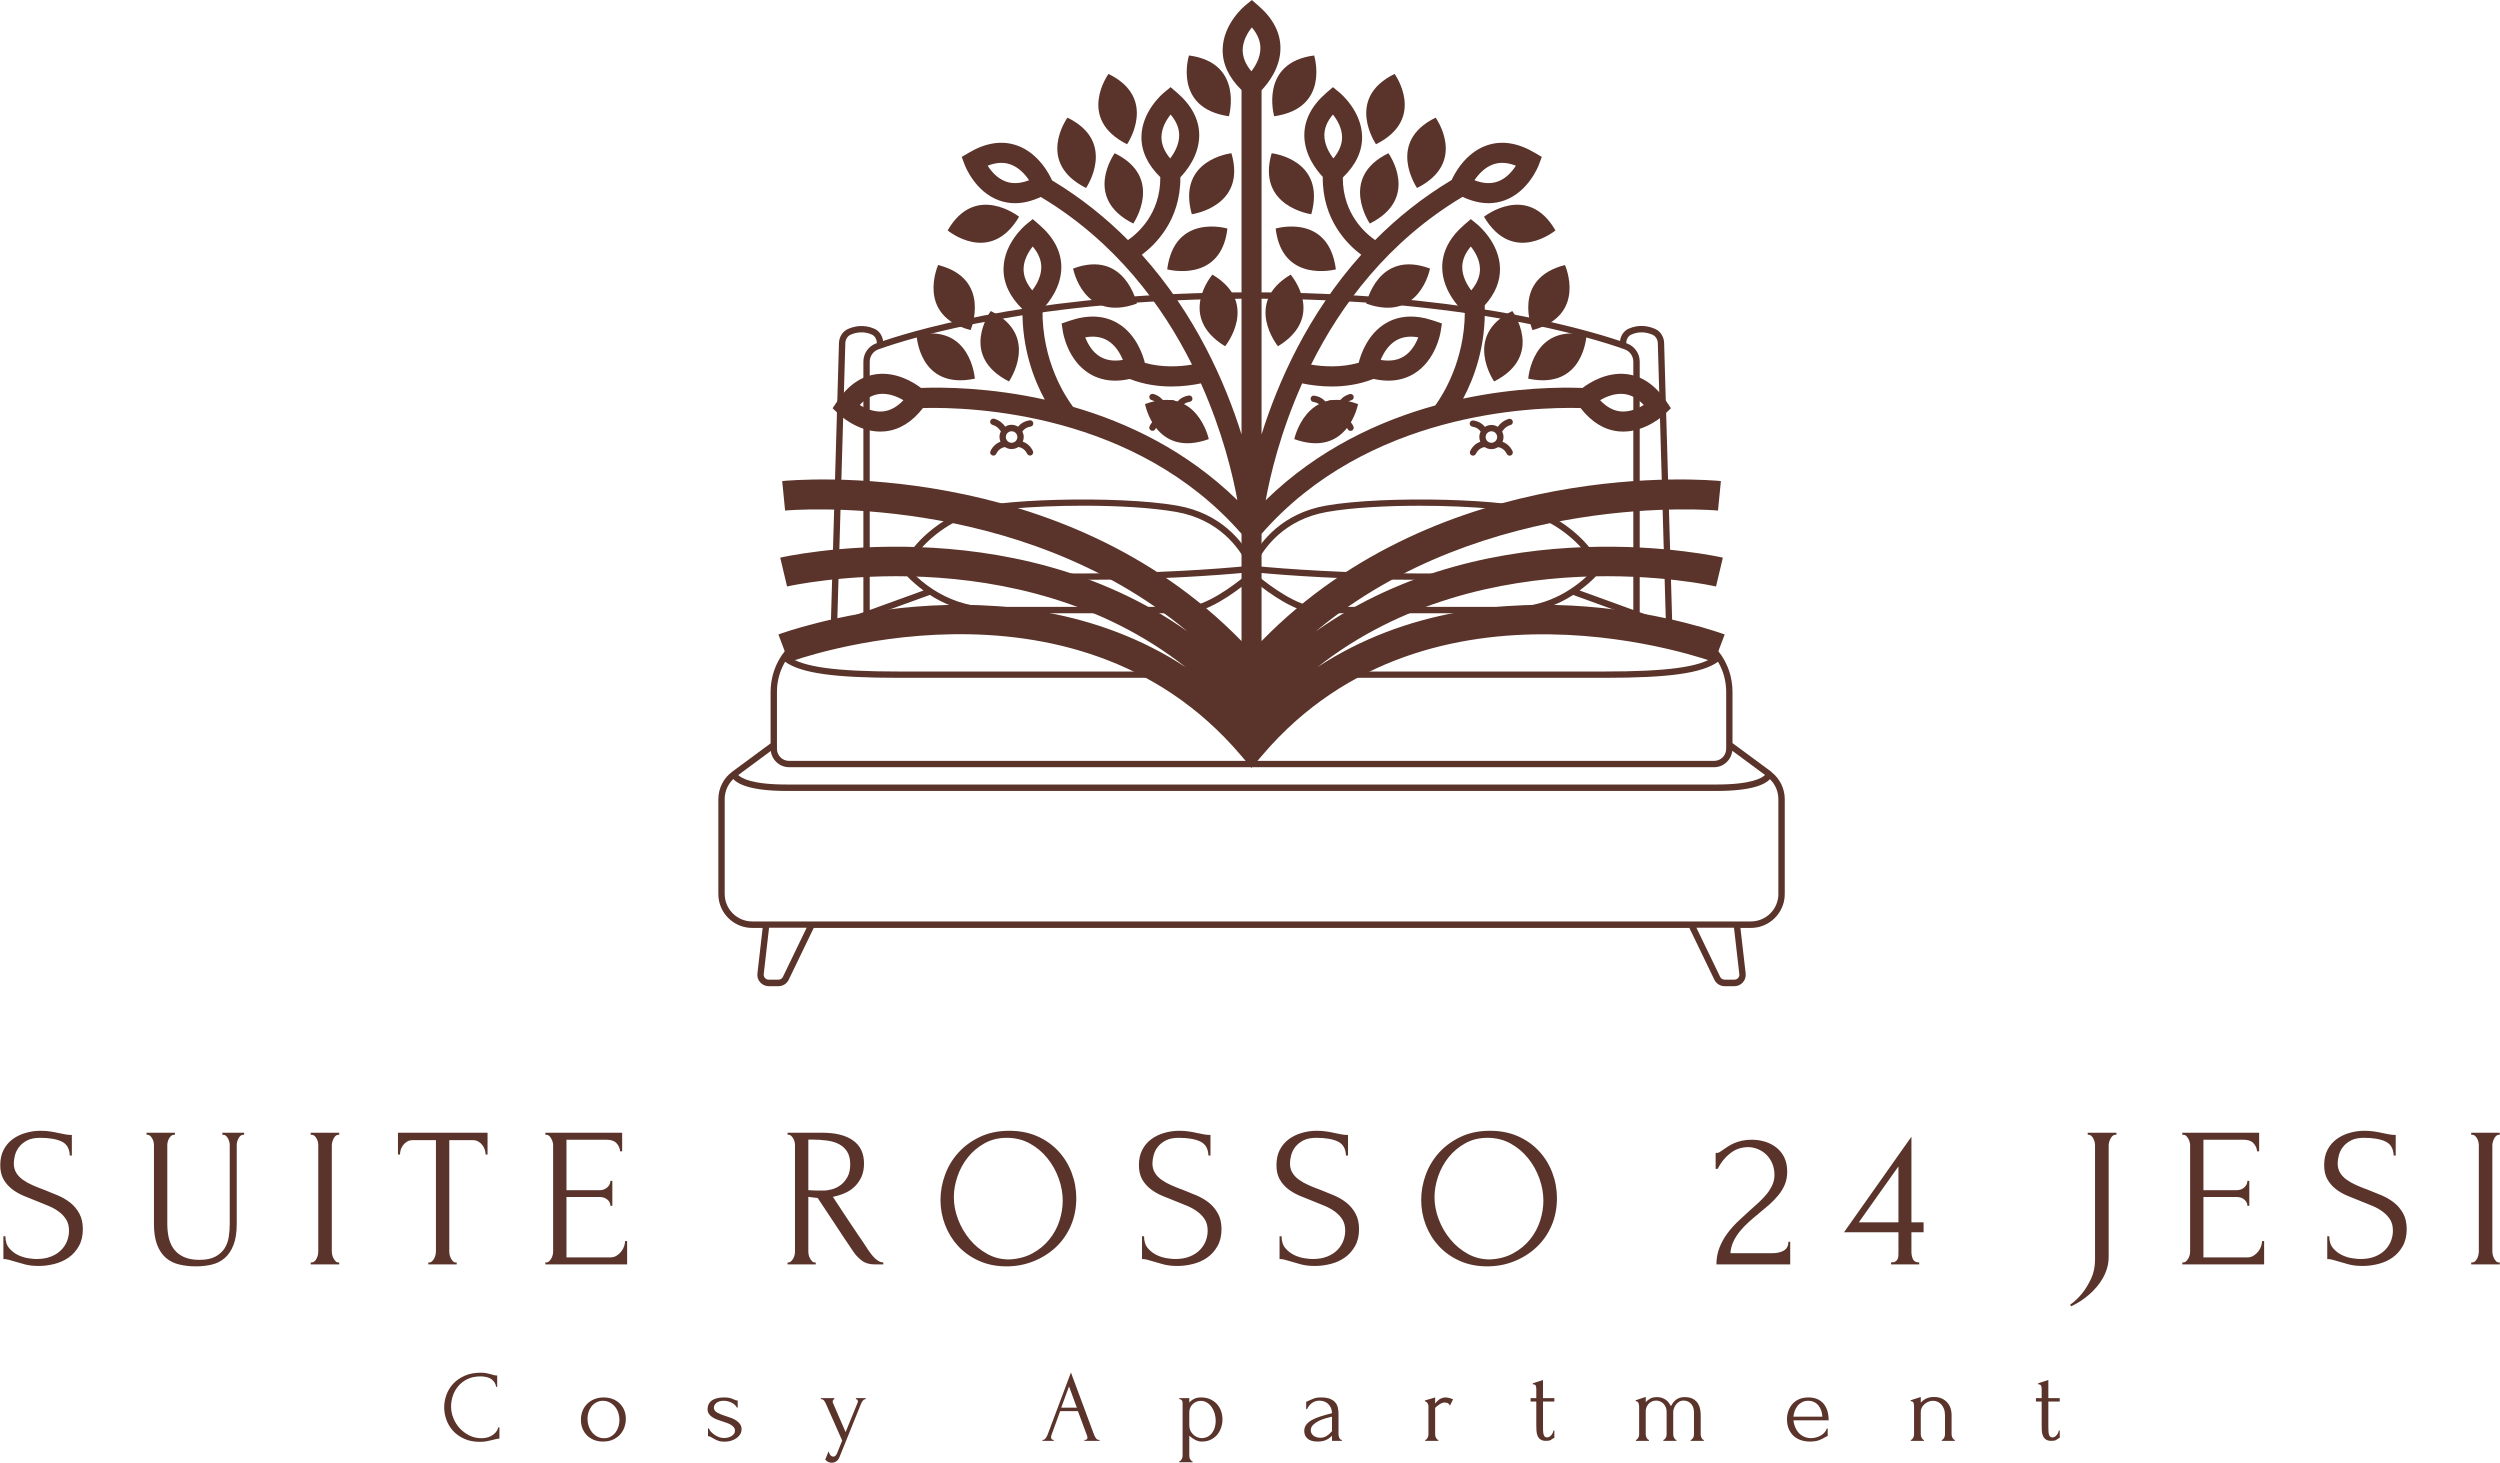 <?xml version="1.0" encoding="UTF-8" standalone="no" ?>
<!DOCTYPE svg PUBLIC "-//W3C//DTD SVG 1.1//EN" "http://www.w3.org/Graphics/SVG/1.1/DTD/svg11.dtd">
<svg xmlns="http://www.w3.org/2000/svg" xmlns:xlink="http://www.w3.org/1999/xlink" version="1.1" width="1280" height="748.92" viewBox="0 0 1280 748.92" xml:space="preserve">
<desc>Created with Fabric.js 5.3.0</desc>
<defs>
</defs>
<g transform="matrix(1 0 0 1 640 374.46)" id="background-logo"  >
<rect style="stroke: none; stroke-width: 0; stroke-dasharray: none; stroke-linecap: butt; stroke-dashoffset: 0; stroke-linejoin: miter; stroke-miterlimit: 4; fill: rgb(255,255,255); fill-opacity: 0; fill-rule: nonzero; opacity: 1;"  paint-order="stroke"  x="-677.436" y="-541.949" rx="0" ry="0" width="1354.872" height="1083.898" />
</g>
<g transform="matrix(1.938 0 0 1.938 640.791 196.572)" id="shape-5b4c43b7-4988-4a67-ae3b-310782f3f4a1"  >
<g style=""  paint-order="stroke"   >
		<g transform="matrix(1 0 0 1 0 0)" id="Layer_1"  >
<path style="stroke: none; stroke-width: 1; stroke-dasharray: none; stroke-linecap: butt; stroke-dashoffset: 0; stroke-linejoin: miter; stroke-miterlimit: 4; fill: rgb(90,51,42); fill-rule: nonzero; opacity: 1;"  paint-order="stroke"  transform=" translate(-125, -101.419)" d="M 142.387 176.257 C 186.913 141.205 247.041 154.776 247.713 154.933 L 249.516 147.313 C 248.825 147.15 188.91 133.537 141.932 166.815 C 186.719 129.419 247.555 134.802 248.23 134.874 L 248.997 127.08 C 245.903 126.772 175.291 120.45 127.647 169.354 L 127.647 141.015 C 155.678 108.933 198.959 107.448 211.925 107.791 C 214.792 111.484 218.156 113.567 221.954 113.948 C 222.375 113.991 222.79 114.01 223.2 114.01 C 229.312 114.01 233.991 109.58 234.199 109.38 L 235.801 107.84 L 234.56 105.994 C 231.687 101.727 228.16 99.314 224.079 98.826 C 218.823 98.207 214.311 101.062 212.432 102.481 C 206.626 102.26 194.847 102.346 180.89 105.307 C 183.767 99.955 186.967 91.457 186.6 80.661 C 189.332 77.631 190.703 74.36 190.639 70.899 C 190.512 64.155 184.888 59.479 184.65 59.282 L 182.929 57.875 L 181.245 59.326 C 177.348 62.685 175.371 66.473 175.371 70.584 C 175.371 77.412 181.005 82.346 181.245 82.553 L 181.344 82.639 C 181.237 95.217 175.687 104.13 173.544 107.098 C 158.821 111.163 142.579 118.622 128.737 132.147 C 129.91 125.698 132.605 114.167 138.375 101.275 C 140.382 101.695 143.106 102.097 146.19 102.097 C 149.595 102.097 153.434 101.59 157.22 100.091 C 158.57 100.389 159.871 100.555 161.11 100.555 C 163.64 100.555 165.932 99.932 167.96 98.691 C 173.713 95.168 174.902 87.952 174.951 87.647 L 175.294 85.45 L 173.189 84.732 C 168.317 83.069 164.052 83.282 160.506 85.363 C 155.558 88.267 153.781 93.909 153.305 95.827 C 148.631 97.159 143.943 96.855 140.729 96.316 C 148.553 80.643 161.024 63.773 180.735 51.993 C 183.103 53.094 185.393 53.67 187.582 53.67 C 189.042 53.67 190.458 53.424 191.825 52.931 C 198.172 50.645 200.796 43.819 200.904 43.529 L 201.685 41.447 L 199.77 40.318 C 195.336 37.706 191.115 37.052 187.222 38.371 C 181.33 40.369 178.437 46.276 177.877 47.535 C 170.106 52.197 163.41 57.599 157.649 63.412 C 155.314 61.815 149.072 56.634 149.11 46.896 C 152.552 43.567 154.281 39.922 154.207 36.041 C 154.08 29.296 148.46 24.619 148.22 24.424 L 146.498 23.016 L 144.814 24.467 C 140.918 27.826 138.941 31.613 138.941 35.724 C 138.941 40.867 142.134 44.933 143.815 46.717 C 143.68 58.17 150.493 64.7 153.987 67.292 C 139.858 83.036 131.967 100.994 127.647 114.764 L 127.647 23.818 C 129.29 22.105 132.635 17.976 132.635 12.709 C 132.635 8.597 130.658 4.81 126.761 1.451 L 125.077 0 L 123.357 1.407 C 123.117 1.604 117.494 6.279 117.368 13.024 C 117.295 16.864 118.985 20.472 122.353 23.772 L 122.353 114.762 C 118.033 100.993 110.141 83.035 96.013 67.292 C 99.496 64.707 106.28 58.216 106.192 46.834 C 107.835 45.12 111.178 40.991 111.178 35.725 C 111.178 31.613 109.201 27.826 105.304 24.467 L 103.62 23.016 L 101.9 24.423 C 101.66 24.619 96.037 29.296 95.911 36.041 C 95.838 39.88 97.528 43.487 100.894 46.787 C 100.981 56.597 94.696 61.808 92.351 63.412 C 86.63 57.639 79.985 52.27 72.282 47.63 C 71.826 46.578 68.932 40.417 62.896 38.371 C 59.002 37.052 54.782 37.706 50.348 40.318 L 48.433 41.447 L 49.214 43.529 C 49.323 43.819 51.946 50.645 58.292 52.931 C 59.66 53.424 61.076 53.67 62.536 53.67 C 64.704 53.67 66.973 53.107 69.319 52.025 C 88.999 63.804 101.455 80.658 109.271 96.317 C 106.087 96.851 101.456 97.153 96.822 95.862 C 96.359 93.979 94.591 88.285 89.612 85.363 C 86.065 83.282 81.798 83.069 76.929 84.732 L 74.824 85.45 L 75.168 87.647 C 75.216 87.952 76.404 95.168 82.158 98.691 C 84.186 99.932 86.477 100.555 89.008 100.555 C 90.222 100.555 91.498 100.394 92.82 100.108 C 96.593 101.594 100.417 102.097 103.811 102.097 C 106.893 102.097 109.618 101.695 111.625 101.275 C 117.394 114.167 120.089 125.697 121.262 132.146 C 107.858 119.048 92.199 111.627 77.853 107.479 C 75.922 104.924 69.576 95.439 69.777 81.674 C 71.427 79.949 74.746 75.831 74.746 70.584 C 74.746 66.473 72.77 62.685 68.872 59.326 L 67.188 57.875 L 65.468 59.282 C 65.228 59.479 59.605 64.155 59.479 70.899 C 59.406 74.745 61.102 78.358 64.481 81.663 C 64.334 92.164 67.551 100.397 70.374 105.57 C 55.954 102.357 43.704 102.253 37.681 102.476 C 35.798 101.055 31.293 98.208 26.039 98.826 C 21.958 99.314 18.431 101.727 15.558 105.994 L 14.317 107.84 L 15.919 109.38 C 16.127 109.58 20.805 114.01 26.919 114.01 C 27.328 114.01 27.743 113.991 28.165 113.948 C 31.964 113.567 35.329 111.483 38.196 107.787 C 51.319 107.458 94.414 109.04 122.353 141.015 L 122.353 169.355 C 74.707 120.45 4.102 126.776 1.002 127.08 L 1.769 134.874 C 2.445 134.807 63.279 129.42 108.068 166.815 C 61.088 133.537 1.175 147.15 0.483 147.313 L 2.287 154.933 C 2.957 154.776 63.095 141.202 107.621 176.263 C 60.493 145.357 0.689 167.345 0 167.609 L 2.773 174.93 C 3.518 174.653 77.618 147.382 122.024 199.355 L 125 202.838 L 127.976 199.355 C 172.31 147.465 246.484 174.651 247.229 174.932 L 250 167.609 C 249.308 167.345 189.513 145.36 142.387 176.257 z M 223.48 104.086 C 225.324 104.315 227.047 105.285 228.621 106.978 C 227.106 107.915 224.843 108.919 222.452 108.677 C 220.553 108.477 218.757 107.486 217.091 105.72 C 218.68 104.782 221.032 103.795 223.48 104.086 z M 182.927 65.108 C 184.037 66.499 185.31 68.614 185.345 71.029 C 185.374 72.939 184.602 74.842 183.046 76.706 C 181.927 75.238 180.655 73.027 180.666 70.555 C 180.673 68.696 181.433 66.871 182.927 65.108 z M 163.186 89.93 C 164.798 88.983 166.766 88.711 169.053 89.108 C 168.415 90.771 167.235 92.939 165.17 94.191 C 163.54 95.181 161.513 95.48 159.112 95.081 C 159.81 93.379 161.07 91.171 163.186 89.93 z M 188.949 43.376 C 190.717 42.785 192.687 42.92 194.834 43.768 C 193.872 45.267 192.278 47.152 190.003 47.961 C 188.201 48.603 186.153 48.482 183.889 47.606 C 184.919 46.075 186.606 44.16 188.949 43.376 z M 146.497 30.249 C 147.606 31.641 148.88 33.755 148.915 36.171 C 148.942 38.08 148.172 39.981 146.617 41.845 C 145.502 40.383 144.235 38.18 144.235 35.725 C 144.235 33.855 144.994 32.02 146.497 30.249 z M 103.622 30.248 C 105.117 32.011 105.876 33.836 105.883 35.697 C 105.893 38.168 104.621 40.381 103.503 41.847 C 101.948 39.983 101.176 38.08 101.203 36.171 C 101.239 33.755 102.512 31.64 103.622 30.248 z M 60.115 47.961 C 57.839 47.152 56.245 45.267 55.283 43.768 C 57.431 42.919 59.405 42.785 61.169 43.376 C 63.513 44.161 65.2 46.076 66.23 47.606 C 63.964 48.481 61.917 48.6 60.115 47.961 z M 84.948 94.191 C 82.883 92.939 81.703 90.771 81.064 89.108 C 83.342 88.71 85.299 88.98 86.908 89.916 C 89.045 91.157 90.309 93.374 91.008 95.08 C 88.612 95.48 86.581 95.18 84.948 94.191 z M 67.19 65.108 C 68.685 66.871 69.445 68.696 69.452 70.555 C 69.461 73.027 68.19 75.24 67.071 76.706 C 65.515 74.842 64.744 72.94 64.772 71.029 C 64.807 68.614 66.08 66.499 67.19 65.108 z M 27.665 108.677 C 25.256 108.92 23.012 107.917 21.498 106.978 C 23.071 105.285 24.794 104.315 26.639 104.086 C 29.101 103.793 31.44 104.784 33.028 105.72 C 31.362 107.486 29.565 108.477 27.665 108.677 z M 125.079 7.232 C 126.574 8.996 127.334 10.821 127.34 12.68 C 127.351 15.152 126.079 17.365 124.96 18.83 C 123.404 16.966 122.633 15.065 122.66 13.154 C 122.696 10.739 123.969 8.624 125.079 7.232 z" stroke-linecap="round" />
</g>
		<g transform="matrix(1 0 0 1 -80.795 -7.154)" id="Layer_1"  >
<path style="stroke: none; stroke-width: 1; stroke-dasharray: none; stroke-linecap: butt; stroke-dashoffset: 0; stroke-linejoin: miter; stroke-miterlimit: 4; fill: rgb(90,51,42); fill-rule: nonzero; opacity: 1;"  paint-order="stroke"  transform=" translate(-44.205, -94.265)" d="M 51.899 100.033 C 51.899 100.033 50.883 85.35 36.511 88.522 C 36.511 88.522 37.145 103.103 51.899 100.033 z" stroke-linecap="round" />
</g>
		<g transform="matrix(1 0 0 1 -78.559 -22.818)" id="Layer_1"  >
<path style="stroke: none; stroke-width: 1; stroke-dasharray: none; stroke-linecap: butt; stroke-dashoffset: 0; stroke-linejoin: miter; stroke-miterlimit: 4; fill: rgb(90,51,42); fill-rule: nonzero; opacity: 1;"  paint-order="stroke"  transform=" translate(-46.441, -78.601)" d="M 50.781 87.198 C 50.781 87.198 56.465 73.622 42.199 70.003 C 42.199 70.003 36.22 83.317 50.781 87.198 z" stroke-linecap="round" />
</g>
		<g transform="matrix(1 0 0 1 -66.537 -9.956)" id="Layer_1"  >
<path style="stroke: none; stroke-width: 1; stroke-dasharray: none; stroke-linecap: butt; stroke-dashoffset: 0; stroke-linejoin: miter; stroke-miterlimit: 4; fill: rgb(90,51,42); fill-rule: nonzero; opacity: 1;"  paint-order="stroke"  transform=" translate(-58.463, -91.463)" d="M 60.914 100.766 C 60.914 100.766 69.306 88.675 56.109 82.16 C 56.109 82.16 47.483 93.932 60.914 100.766 z" stroke-linecap="round" />
</g>
		<g transform="matrix(1 0 0 1 -38.723 -25.863)" id="Layer_1"  >
<path style="stroke: none; stroke-width: 1; stroke-dasharray: none; stroke-linecap: butt; stroke-dashoffset: 0; stroke-linejoin: miter; stroke-miterlimit: 4; fill: rgb(90,51,42); fill-rule: nonzero; opacity: 1;"  paint-order="stroke"  transform=" translate(-86.277, -75.556)" d="M 94.698 80.192 C 94.698 80.192 91.647 65.794 77.857 70.936 C 77.857 70.936 80.516 85.286 94.698 80.192 z" stroke-linecap="round" />
</g>
		<g transform="matrix(1 0 0 1 -70.847 -42.319)" id="Layer_1"  >
<path style="stroke: none; stroke-width: 1; stroke-dasharray: none; stroke-linecap: butt; stroke-dashoffset: 0; stroke-linejoin: miter; stroke-miterlimit: 4; fill: rgb(90,51,42); fill-rule: nonzero; opacity: 1;"  paint-order="stroke"  transform=" translate(-54.153, -59.1)" d="M 63.59 57.25 C 63.59 57.25 52.058 48.105 44.715 60.86 C 44.715 60.86 55.914 70.218 63.59 57.25 z" stroke-linecap="round" />
</g>
		<g transform="matrix(1 0 0 1 -33.752 -51.658)" id="Layer_1"  >
<path style="stroke: none; stroke-width: 1; stroke-dasharray: none; stroke-linecap: butt; stroke-dashoffset: 0; stroke-linejoin: miter; stroke-miterlimit: 4; fill: rgb(90,51,42); fill-rule: nonzero; opacity: 1;"  paint-order="stroke"  transform=" translate(-91.248, -49.761)" d="M 93.752 59.05 C 93.752 59.05 102.075 46.912 88.842 40.472 C 88.842 40.472 80.283 52.293 93.752 59.05 z" stroke-linecap="round" />
</g>
		<g transform="matrix(1 0 0 1 -35.389 -72.608)" id="Layer_1"  >
<path style="stroke: none; stroke-width: 1; stroke-dasharray: none; stroke-linecap: butt; stroke-dashoffset: 0; stroke-linejoin: miter; stroke-miterlimit: 4; fill: rgb(90,51,42); fill-rule: nonzero; opacity: 1;"  paint-order="stroke"  transform=" translate(-89.611, -28.811)" d="M 92.115 38.1 C 92.115 38.1 100.438 25.962 87.204 19.521 C 87.204 19.521 78.645 31.343 92.115 38.1 z" stroke-linecap="round" />
</g>
		<g transform="matrix(1 0 0 1 -46.226 -61.057)" id="Layer_1"  >
<path style="stroke: none; stroke-width: 1; stroke-dasharray: none; stroke-linecap: butt; stroke-dashoffset: 0; stroke-linejoin: miter; stroke-miterlimit: 4; fill: rgb(90,51,42); fill-rule: nonzero; opacity: 1;"  paint-order="stroke"  transform=" translate(-78.774, -40.362)" d="M 81.278 49.652 C 81.278 49.652 89.601 37.513 76.367 31.073 C 76.367 31.073 67.809 42.894 81.278 49.652 z" stroke-linecap="round" />
</g>
		<g transform="matrix(1 0 0 1 -8.705 -19.418)" id="Layer_1"  >
<path style="stroke: none; stroke-width: 1; stroke-dasharray: none; stroke-linecap: butt; stroke-dashoffset: 0; stroke-linejoin: miter; stroke-miterlimit: 4; fill: rgb(90,51,42); fill-rule: nonzero; opacity: 1;"  paint-order="stroke"  transform=" translate(-116.295, -82.001)" d="M 118.014 91.463 C 118.014 91.463 127.318 80.058 114.665 72.54 C 114.665 72.54 105.153 83.609 118.014 91.463 z" stroke-linecap="round" />
</g>
		<g transform="matrix(1 0 0 1 -10.537 -52.89)" id="Layer_1"  >
<path style="stroke: none; stroke-width: 1; stroke-dasharray: none; stroke-linecap: butt; stroke-dashoffset: 0; stroke-linejoin: miter; stroke-miterlimit: 4; fill: rgb(90,51,42); fill-rule: nonzero; opacity: 1;"  paint-order="stroke"  transform=" translate(-114.463, -48.529)" d="M 109.217 56.586 C 109.217 56.586 123.801 54.603 119.687 40.472 C 119.687 40.472 105.18 42.067 109.217 56.586 z" stroke-linecap="round" />
</g>
		<g transform="matrix(1 0 0 1 -11.296 -78.746)" id="Layer_1"  >
<path style="stroke: none; stroke-width: 1; stroke-dasharray: none; stroke-linecap: butt; stroke-dashoffset: 0; stroke-linejoin: miter; stroke-miterlimit: 4; fill: rgb(90,51,42); fill-rule: nonzero; opacity: 1;"  paint-order="stroke"  transform=" translate(-113.704, -22.673)" d="M 119.024 30.701 C 119.024 30.701 123.06 16.548 108.466 14.645 C 108.466 14.645 104.105 28.572 119.024 30.701 z" stroke-linecap="round" />
</g>
		<g transform="matrix(1 0 0 1 -14.326 -35.699)" id="Layer_1"  >
<path style="stroke: none; stroke-width: 1; stroke-dasharray: none; stroke-linecap: butt; stroke-dashoffset: 0; stroke-linejoin: miter; stroke-miterlimit: 4; fill: rgb(90,51,42); fill-rule: nonzero; opacity: 1;"  paint-order="stroke"  transform=" translate(-110.674, -65.72)" d="M 118.627 60.368 C 118.627 60.368 104.639 56.204 102.72 71.151 C 102.72 71.151 116.929 74.988 118.627 60.368 z" stroke-linecap="round" />
</g>
		<g transform="matrix(1 0 0 1 -19.717 9.944)" id="Layer_1"  >
<path style="stroke: none; stroke-width: 1; stroke-dasharray: none; stroke-linecap: butt; stroke-dashoffset: 0; stroke-linejoin: miter; stroke-miterlimit: 4; fill: rgb(90,51,42); fill-rule: nonzero; opacity: 1;"  paint-order="stroke"  transform=" translate(-105.283, -111.363)" d="M 113.704 115.999 C 113.704 115.999 110.653 101.601 96.863 106.744 C 96.863 106.744 99.522 121.094 113.704 115.999 z" stroke-linecap="round" />
</g>
		<g transform="matrix(1 0 0 1 80.795 -7.154)" id="Layer_1"  >
<path style="stroke: none; stroke-width: 1; stroke-dasharray: none; stroke-linecap: butt; stroke-dashoffset: 0; stroke-linejoin: miter; stroke-miterlimit: 4; fill: rgb(90,51,42); fill-rule: nonzero; opacity: 1;"  paint-order="stroke"  transform=" translate(-205.795, -94.265)" d="M 198.101 100.033 C 212.855 103.103 213.489 88.522 213.489 88.522 C 199.117 85.35 198.101 100.033 198.101 100.033 z" stroke-linecap="round" />
</g>
		<g transform="matrix(1 0 0 1 78.559 -22.818)" id="Layer_1"  >
<path style="stroke: none; stroke-width: 1; stroke-dasharray: none; stroke-linecap: butt; stroke-dashoffset: 0; stroke-linejoin: miter; stroke-miterlimit: 4; fill: rgb(90,51,42); fill-rule: nonzero; opacity: 1;"  paint-order="stroke"  transform=" translate(-203.559, -78.601)" d="M 199.219 87.198 C 213.78 83.317 207.801 70.003 207.801 70.003 C 193.535 73.622 199.219 87.198 199.219 87.198 z" stroke-linecap="round" />
</g>
		<g transform="matrix(1 0 0 1 66.537 -9.956)" id="Layer_1"  >
<path style="stroke: none; stroke-width: 1; stroke-dasharray: none; stroke-linecap: butt; stroke-dashoffset: 0; stroke-linejoin: miter; stroke-miterlimit: 4; fill: rgb(90,51,42); fill-rule: nonzero; opacity: 1;"  paint-order="stroke"  transform=" translate(-191.537, -91.463)" d="M 189.086 100.766 C 202.517 93.932 193.891 82.16 193.891 82.16 C 180.694 88.675 189.086 100.766 189.086 100.766 z" stroke-linecap="round" />
</g>
		<g transform="matrix(1 0 0 1 38.723 -25.863)" id="Layer_1"  >
<path style="stroke: none; stroke-width: 1; stroke-dasharray: none; stroke-linecap: butt; stroke-dashoffset: 0; stroke-linejoin: miter; stroke-miterlimit: 4; fill: rgb(90,51,42); fill-rule: nonzero; opacity: 1;"  paint-order="stroke"  transform=" translate(-163.723, -75.556)" d="M 155.302 80.192 C 169.484 85.286 172.143 70.936 172.143 70.936 C 158.353 65.794 155.302 80.192 155.302 80.192 z" stroke-linecap="round" />
</g>
		<g transform="matrix(1 0 0 1 70.847 -42.319)" id="Layer_1"  >
<path style="stroke: none; stroke-width: 1; stroke-dasharray: none; stroke-linecap: butt; stroke-dashoffset: 0; stroke-linejoin: miter; stroke-miterlimit: 4; fill: rgb(90,51,42); fill-rule: nonzero; opacity: 1;"  paint-order="stroke"  transform=" translate(-195.847, -59.1)" d="M 186.41 57.25 C 194.086 70.218 205.285 60.86 205.285 60.86 C 197.942 48.105 186.41 57.25 186.41 57.25 z" stroke-linecap="round" />
</g>
		<g transform="matrix(1 0 0 1 33.752 -51.658)" id="Layer_1"  >
<path style="stroke: none; stroke-width: 1; stroke-dasharray: none; stroke-linecap: butt; stroke-dashoffset: 0; stroke-linejoin: miter; stroke-miterlimit: 4; fill: rgb(90,51,42); fill-rule: nonzero; opacity: 1;"  paint-order="stroke"  transform=" translate(-158.752, -49.761)" d="M 156.248 59.05 C 169.717 52.293 161.158 40.472 161.158 40.472 C 147.925 46.912 156.248 59.05 156.248 59.05 z" stroke-linecap="round" />
</g>
		<g transform="matrix(1 0 0 1 35.389 -72.608)" id="Layer_1"  >
<path style="stroke: none; stroke-width: 1; stroke-dasharray: none; stroke-linecap: butt; stroke-dashoffset: 0; stroke-linejoin: miter; stroke-miterlimit: 4; fill: rgb(90,51,42); fill-rule: nonzero; opacity: 1;"  paint-order="stroke"  transform=" translate(-160.389, -28.811)" d="M 162.796 19.521 C 149.562 25.962 157.885 38.1 157.885 38.1 C 171.355 31.343 162.796 19.521 162.796 19.521 z" stroke-linecap="round" />
</g>
		<g transform="matrix(1 0 0 1 46.226 -61.057)" id="Layer_1"  >
<path style="stroke: none; stroke-width: 1; stroke-dasharray: none; stroke-linecap: butt; stroke-dashoffset: 0; stroke-linejoin: miter; stroke-miterlimit: 4; fill: rgb(90,51,42); fill-rule: nonzero; opacity: 1;"  paint-order="stroke"  transform=" translate(-171.226, -40.362)" d="M 173.633 31.073 C 160.399 37.513 168.722 49.652 168.722 49.652 C 182.191 42.894 173.633 31.073 173.633 31.073 z" stroke-linecap="round" />
</g>
		<g transform="matrix(1 0 0 1 8.705 -19.417)" id="Layer_1"  >
<path style="stroke: none; stroke-width: 1; stroke-dasharray: none; stroke-linecap: butt; stroke-dashoffset: 0; stroke-linejoin: miter; stroke-miterlimit: 4; fill: rgb(90,51,42); fill-rule: nonzero; opacity: 1;"  paint-order="stroke"  transform=" translate(-133.705, -82.001)" d="M 131.986 91.463 C 144.847 83.609 135.335 72.54 135.335 72.54 C 122.682 80.058 131.986 91.463 131.986 91.463 z" stroke-linecap="round" />
</g>
		<g transform="matrix(1 0 0 1 10.537 -52.89)" id="Layer_1"  >
<path style="stroke: none; stroke-width: 1; stroke-dasharray: none; stroke-linecap: butt; stroke-dashoffset: 0; stroke-linejoin: miter; stroke-miterlimit: 4; fill: rgb(90,51,42); fill-rule: nonzero; opacity: 1;"  paint-order="stroke"  transform=" translate(-135.537, -48.529)" d="M 130.313 40.472 C 126.199 54.603 140.783 56.586 140.783 56.586 C 144.82 42.067 130.313 40.472 130.313 40.472 z" stroke-linecap="round" />
</g>
		<g transform="matrix(1 0 0 1 11.296 -78.746)" id="Layer_1"  >
<path style="stroke: none; stroke-width: 1; stroke-dasharray: none; stroke-linecap: butt; stroke-dashoffset: 0; stroke-linejoin: miter; stroke-miterlimit: 4; fill: rgb(90,51,42); fill-rule: nonzero; opacity: 1;"  paint-order="stroke"  transform=" translate(-136.296, -22.673)" d="M 130.976 30.701 C 145.895 28.572 141.534 14.645 141.534 14.645 C 126.94 16.548 130.976 30.701 130.976 30.701 z" stroke-linecap="round" />
</g>
		<g transform="matrix(1 0 0 1 14.326 -35.699)" id="Layer_1"  >
<path style="stroke: none; stroke-width: 1; stroke-dasharray: none; stroke-linecap: butt; stroke-dashoffset: 0; stroke-linejoin: miter; stroke-miterlimit: 4; fill: rgb(90,51,42); fill-rule: nonzero; opacity: 1;"  paint-order="stroke"  transform=" translate(-139.326, -65.72)" d="M 147.28 71.151 C 145.361 56.204 131.373 60.368 131.373 60.368 C 133.071 74.988 147.28 71.151 147.28 71.151 z" stroke-linecap="round" />
</g>
		<g transform="matrix(1 0 0 1 19.717 9.944)" id="Layer_1"  >
<path style="stroke: none; stroke-width: 1; stroke-dasharray: none; stroke-linecap: butt; stroke-dashoffset: 0; stroke-linejoin: miter; stroke-miterlimit: 4; fill: rgb(90,51,42); fill-rule: nonzero; opacity: 1;"  paint-order="stroke"  transform=" translate(-144.717, -111.363)" d="M 136.296 115.999 C 150.478 121.094 153.137 106.744 153.137 106.744 C 139.347 101.601 136.296 115.999 136.296 115.999 z" stroke-linecap="round" />
</g>
</g>
</g>
<g transform="matrix(2.084 0 0 2.084 640 623.889)" id="text-logo"  >
<g style=""  paint-order="stroke"   >
		<g transform="matrix(1 0 0 1 5.684342e-14 0)" id="text-logo-path-0"  >
<path style="stroke: none; stroke-width: 0; stroke-dasharray: none; stroke-linecap: butt; stroke-dashoffset: 0; stroke-linejoin: miter; stroke-miterlimit: 4; fill: rgb(90,51,42); fill-rule: nonzero; opacity: 1;"  paint-order="stroke"  transform=" translate(-308.81, 11.27)" d="M 1.77 -24.4 L 1.77 -24.4 Q 1.77 -26.56 2.6 -28.15 Q 3.42 -29.74 4.82 -30.77 Q 6.22 -31.8 8.02 -32.31 Q 9.81 -32.83 11.65 -32.83 L 11.65 -32.83 Q 12.92 -32.83 14.06 -32.66 Q 15.19 -32.49 16.22 -32.25 L 16.22 -32.25 Q 17.06 -32.06 17.84 -31.93 Q 18.61 -31.8 19.36 -31.8 L 19.36 -31.8 L 19.36 -26.75 L 18.85 -26.75 Q 18.76 -29.29 16.86 -30.19 Q 14.95 -31.1 11.56 -31.1 L 11.56 -31.1 Q 9.59 -31.1 8.35 -30.45 Q 7.11 -29.79 6.38 -28.83 Q 5.65 -27.87 5.37 -26.77 Q 5.1 -25.67 5.1 -24.83 L 5.1 -24.83 Q 5.1 -23.47 5.71 -22.49 Q 6.32 -21.51 7.35 -20.78 Q 8.37 -20.05 9.73 -19.45 Q 11.08 -18.85 12.54 -18.33 L 12.54 -18.33 Q 14.21 -17.68 15.92 -16.95 Q 17.63 -16.22 18.99 -15.15 Q 20.34 -14.07 21.2 -12.49 Q 22.06 -10.91 22.06 -8.66 L 22.06 -8.66 Q 22.06 -6.22 21.08 -4.49 Q 20.1 -2.75 18.55 -1.67 Q 17.01 -0.6 15.07 -0.11 Q 13.14 0.38 11.22 0.38 L 11.22 0.38 Q 9.26 0.38 7.84 0 Q 6.41 -0.38 5.24 -0.74 L 5.24 -0.74 Q 4.45 -0.98 3.82 -1.15 Q 3.18 -1.32 2.54 -1.32 L 2.54 -1.32 L 2.54 -6.91 L 3.04 -6.91 Q 3.04 -5.05 4 -3.95 Q 4.95 -2.85 6.22 -2.26 Q 7.49 -1.67 8.77 -1.5 Q 10.05 -1.32 10.62 -1.32 L 10.62 -1.32 Q 12.73 -1.32 14.25 -1.93 Q 15.77 -2.54 16.75 -3.54 Q 17.73 -4.55 18.2 -5.78 Q 18.66 -7.01 18.66 -8.28 L 18.66 -8.28 Q 18.66 -9.91 17.98 -11.01 Q 17.3 -12.11 16.2 -12.93 Q 15.1 -13.76 13.67 -14.36 Q 12.25 -14.95 10.79 -15.53 L 10.79 -15.53 Q 9.12 -16.17 7.5 -16.86 Q 5.89 -17.54 4.61 -18.54 Q 3.33 -19.55 2.55 -20.95 Q 1.77 -22.35 1.77 -24.4 Z M 37.95 -31.85 L 37.71 -31.85 L 37.71 -32.35 L 44.68 -32.35 L 44.68 -31.85 L 44.44 -31.85 Q 44.05 -31.85 43.75 -31.58 Q 43.46 -31.32 43.23 -30.92 Q 43 -30.53 42.91 -30.09 Q 42.81 -29.64 42.81 -29.31 L 42.81 -29.31 L 42.81 -9.95 Q 42.81 -8.04 43.2 -6.42 Q 43.6 -4.81 44.53 -3.62 Q 45.47 -2.44 46.98 -1.78 Q 48.5 -1.12 50.71 -1.12 L 50.71 -1.12 Q 53.15 -1.12 54.62 -1.91 Q 56.09 -2.7 56.88 -3.95 Q 57.67 -5.19 57.91 -6.76 Q 58.15 -8.33 58.15 -9.86 L 58.15 -9.86 L 58.15 -29.31 Q 58.15 -29.64 58.05 -30.09 Q 57.95 -30.53 57.74 -30.92 Q 57.52 -31.32 57.23 -31.58 Q 56.93 -31.85 56.59 -31.85 L 56.59 -31.85 L 56.33 -31.85 L 56.33 -32.35 L 61.69 -32.35 L 61.69 -31.85 L 61.42 -31.85 Q 61.04 -31.85 60.77 -31.58 Q 60.49 -31.32 60.28 -30.92 Q 60.06 -30.53 59.96 -30.09 Q 59.87 -29.64 59.87 -29.31 L 59.87 -29.31 L 59.87 -10 Q 59.87 -6.82 59.08 -4.79 Q 58.29 -2.75 56.93 -1.57 Q 55.56 -0.38 53.72 0.05 Q 51.88 0.48 49.82 0.48 L 49.82 0.48 Q 47.62 0.48 45.73 0.02 Q 43.84 -0.43 42.46 -1.61 Q 41.09 -2.8 40.31 -4.83 Q 39.53 -6.87 39.53 -9.95 L 39.53 -9.95 L 39.53 -29.31 Q 39.53 -29.64 39.44 -30.09 Q 39.34 -30.53 39.11 -30.92 Q 38.89 -31.32 38.6 -31.58 Q 38.31 -31.85 37.95 -31.85 L 37.95 -31.85 Z M 85.05 0 L 78.04 0 L 78.04 -0.48 L 78.3 -0.48 Q 78.68 -0.48 78.98 -0.75 Q 79.28 -1.03 79.49 -1.45 Q 79.71 -1.87 79.81 -2.33 Q 79.9 -2.8 79.9 -3.18 L 79.9 -3.18 L 79.9 -29.31 Q 79.9 -29.64 79.81 -30.09 Q 79.71 -30.53 79.49 -30.92 Q 79.28 -31.32 78.98 -31.58 Q 78.68 -31.85 78.3 -31.85 L 78.3 -31.85 L 78.04 -31.85 L 78.04 -32.35 L 85.05 -32.35 L 85.05 -31.85 L 84.81 -31.85 Q 84.47 -31.85 84.17 -31.58 Q 83.87 -31.32 83.68 -30.95 Q 83.49 -30.58 83.36 -30.11 Q 83.23 -29.64 83.23 -29.31 L 83.23 -29.31 L 83.23 -3.18 Q 83.23 -2.8 83.33 -2.33 Q 83.44 -1.87 83.66 -1.47 Q 83.87 -1.08 84.15 -0.78 Q 84.42 -0.48 84.81 -0.48 L 84.81 -0.48 L 85.05 -0.48 L 85.05 0 Z M 99.98 -26.99 L 99.48 -26.99 L 99.48 -32.35 L 121.49 -32.35 L 121.49 -26.99 L 121.01 -26.99 Q 121.01 -27.59 120.81 -28.2 Q 120.61 -28.81 120.21 -29.32 Q 119.82 -29.84 119.23 -30.18 Q 118.64 -30.53 117.85 -30.53 L 117.85 -30.53 L 112.09 -30.53 L 112.09 -3.18 Q 112.09 -2.8 112.18 -2.33 Q 112.28 -1.87 112.5 -1.47 Q 112.71 -1.08 112.99 -0.78 Q 113.26 -0.48 113.64 -0.48 L 113.64 -0.48 L 113.91 -0.48 L 113.91 0 L 106.94 0 L 106.94 -0.48 L 107.18 -0.48 Q 107.57 -0.48 107.87 -0.78 Q 108.16 -1.08 108.38 -1.47 Q 108.6 -1.87 108.7 -2.33 Q 108.81 -2.8 108.81 -3.18 L 108.81 -3.18 L 108.81 -30.53 L 103.12 -30.53 Q 102.33 -30.53 101.74 -30.18 Q 101.15 -29.84 100.76 -29.32 Q 100.36 -28.81 100.17 -28.2 Q 99.98 -27.59 99.98 -26.99 L 99.98 -26.99 Z M 155.78 0 L 135.69 0 L 135.69 -0.48 L 135.93 -0.48 Q 136.31 -0.48 136.61 -0.75 Q 136.91 -1.03 137.13 -1.42 Q 137.36 -1.82 137.48 -2.26 Q 137.6 -2.7 137.6 -3.09 L 137.6 -3.09 L 137.6 -29.31 Q 137.6 -29.64 137.48 -30.09 Q 137.36 -30.53 137.13 -30.92 Q 136.91 -31.32 136.62 -31.58 Q 136.33 -31.85 135.93 -31.85 L 135.93 -31.85 L 135.69 -31.85 L 135.69 -32.35 L 154.56 -32.35 L 154.56 -27.78 L 154.06 -27.78 Q 153.97 -28.9 153.19 -29.76 Q 152.41 -30.63 150.74 -30.63 L 150.74 -30.63 L 140.88 -30.63 L 140.88 -18.23 L 149.01 -18.23 Q 150.14 -18.23 150.9 -18.91 Q 151.67 -19.6 151.67 -20.53 L 151.67 -20.53 L 152.15 -20.53 L 152.15 -14.4 L 151.67 -14.4 Q 151.67 -15.29 150.93 -15.92 Q 150.19 -16.56 149.01 -16.56 L 149.01 -16.56 L 140.88 -16.56 L 140.88 -1.72 L 151.62 -1.72 Q 152.55 -1.72 153.24 -2.17 Q 153.92 -2.61 154.38 -3.22 Q 154.85 -3.83 155.07 -4.53 Q 155.28 -5.24 155.28 -5.74 L 155.28 -5.74 L 155.78 -5.74 L 155.78 0 Z M 202.12 0 L 195.2 0 L 195.2 -0.48 L 195.44 -0.48 Q 195.78 -0.48 196.08 -0.78 Q 196.38 -1.08 196.6 -1.47 Q 196.83 -1.87 196.93 -2.33 Q 197.02 -2.8 197.02 -3.18 L 197.02 -3.18 L 197.02 -29.31 Q 197.02 -29.64 196.93 -30.09 Q 196.83 -30.53 196.6 -30.92 Q 196.38 -31.32 196.09 -31.58 Q 195.8 -31.85 195.44 -31.85 L 195.44 -31.85 L 195.2 -31.85 L 195.2 -32.35 L 203.74 -32.35 Q 208.65 -32.35 211.32 -30.43 Q 213.98 -28.52 213.98 -24.79 L 213.98 -24.79 Q 213.98 -22.92 213.36 -21.53 Q 212.74 -20.15 211.71 -19.14 Q 210.68 -18.14 209.3 -17.53 Q 207.91 -16.92 206.33 -16.6 L 206.33 -16.6 L 209.87 -11.22 Q 211.14 -9.26 212.45 -7.37 Q 213.77 -5.48 215.06 -3.47 L 215.06 -3.47 Q 215.4 -2.99 215.81 -2.45 Q 216.23 -1.91 216.7 -1.47 Q 217.17 -1.03 217.68 -0.75 Q 218.2 -0.48 218.72 -0.48 L 218.72 -0.48 L 218.72 0 L 216.62 0 Q 214.65 0 213.41 -0.96 Q 212.17 -1.91 211.33 -3.18 L 211.33 -3.18 Q 209.13 -6.41 206.95 -9.75 Q 204.77 -13.09 202.6 -16.32 L 202.6 -16.32 Q 202.05 -16.37 201.45 -16.44 Q 200.85 -16.51 200.3 -16.6 L 200.3 -16.6 L 200.3 -3.18 Q 200.3 -2.8 200.39 -2.33 Q 200.49 -1.87 200.72 -1.47 Q 200.94 -1.08 201.22 -0.78 Q 201.5 -0.48 201.88 -0.48 L 201.88 -0.48 L 202.12 -0.48 L 202.12 0 Z M 200.3 -30.67 L 200.3 -18.23 L 200.54 -18.23 Q 200.92 -18.18 201.78 -18.16 Q 202.64 -18.14 203.94 -18.14 L 203.94 -18.14 Q 204.96 -18.14 206.11 -18.45 Q 207.26 -18.76 208.27 -19.52 Q 209.27 -20.29 209.93 -21.51 Q 210.59 -22.73 210.59 -24.6 L 210.59 -24.6 Q 210.59 -26.46 209.88 -27.63 Q 209.18 -28.81 207.92 -29.5 Q 206.66 -30.19 204.9 -30.43 Q 203.15 -30.67 201.04 -30.67 L 201.04 -30.67 L 200.3 -30.67 Z M 232.77 -15.84 L 232.77 -15.84 Q 232.77 -18.97 233.9 -22.04 Q 235.02 -25.1 237.2 -27.49 Q 239.38 -29.88 242.51 -31.35 Q 245.65 -32.83 249.66 -32.83 L 249.66 -32.83 Q 253.49 -32.83 256.53 -31.49 Q 259.57 -30.15 261.7 -27.86 Q 263.83 -25.58 264.98 -22.56 Q 266.13 -19.55 266.13 -16.27 L 266.13 -16.27 Q 266.13 -12.58 264.79 -9.5 Q 263.45 -6.41 261.09 -4.21 Q 258.73 -2.01 255.62 -0.77 Q 252.51 0.48 248.99 0.48 L 248.99 0.48 Q 245.21 0.48 242.2 -0.89 Q 239.19 -2.25 237.1 -4.51 Q 235.02 -6.77 233.9 -9.7 Q 232.77 -12.63 232.77 -15.84 Z M 236.05 -16.51 L 236.05 -16.51 Q 236.05 -13.81 237.08 -11.09 Q 238.11 -8.37 239.93 -6.17 Q 241.75 -3.97 244.21 -2.6 Q 246.67 -1.22 249.62 -1.22 L 249.62 -1.22 Q 252.89 -1.36 255.37 -2.72 Q 257.85 -4.07 259.52 -6.15 Q 261.2 -8.23 262 -10.73 Q 262.8 -13.23 262.8 -15.67 L 262.8 -15.67 Q 262.8 -18.38 261.82 -21.11 Q 260.84 -23.85 259.03 -26.09 Q 257.23 -28.33 254.7 -29.72 Q 252.18 -31.1 249.04 -31.1 L 249.04 -31.1 Q 246 -31.1 243.6 -29.76 Q 241.19 -28.42 239.51 -26.32 Q 237.82 -24.21 236.94 -21.62 Q 236.05 -19.02 236.05 -16.51 Z M 281.52 -24.4 L 281.52 -24.4 Q 281.52 -26.56 282.34 -28.15 Q 283.17 -29.74 284.57 -30.77 Q 285.97 -31.8 287.76 -32.31 Q 289.56 -32.83 291.4 -32.83 L 291.4 -32.83 Q 292.67 -32.83 293.8 -32.66 Q 294.94 -32.49 295.97 -32.25 L 295.97 -32.25 Q 296.81 -32.06 297.58 -31.93 Q 298.36 -31.8 299.1 -31.8 L 299.1 -31.8 L 299.1 -26.75 L 298.6 -26.75 Q 298.5 -29.29 296.6 -30.19 Q 294.7 -31.1 291.3 -31.1 L 291.3 -31.1 Q 289.34 -31.1 288.1 -30.45 Q 286.85 -29.79 286.12 -28.83 Q 285.39 -27.87 285.12 -26.77 Q 284.84 -25.67 284.84 -24.83 L 284.84 -24.83 Q 284.84 -23.47 285.45 -22.49 Q 286.06 -21.51 287.09 -20.78 Q 288.12 -20.05 289.47 -19.45 Q 290.82 -18.85 292.28 -18.33 L 292.28 -18.33 Q 293.96 -17.68 295.67 -16.95 Q 297.38 -16.22 298.73 -15.15 Q 300.08 -14.07 300.94 -12.49 Q 301.81 -10.91 301.81 -8.66 L 301.81 -8.66 Q 301.81 -6.22 300.82 -4.49 Q 299.84 -2.75 298.3 -1.67 Q 296.76 -0.6 294.82 -0.11 Q 292.88 0.38 290.97 0.38 L 290.97 0.38 Q 289.01 0.38 287.58 0 Q 286.16 -0.38 284.99 -0.74 L 284.99 -0.74 Q 284.2 -0.98 283.56 -1.15 Q 282.93 -1.32 282.28 -1.32 L 282.28 -1.32 L 282.28 -6.91 L 282.78 -6.91 Q 282.78 -5.05 283.74 -3.95 Q 284.7 -2.85 285.97 -2.26 Q 287.23 -1.67 288.51 -1.5 Q 289.79 -1.32 290.37 -1.32 L 290.37 -1.32 Q 292.47 -1.32 293.99 -1.93 Q 295.51 -2.54 296.49 -3.54 Q 297.47 -4.55 297.94 -5.78 Q 298.41 -7.01 298.41 -8.28 L 298.41 -8.28 Q 298.41 -9.91 297.73 -11.01 Q 297.04 -12.11 295.94 -12.93 Q 294.84 -13.76 293.42 -14.36 Q 292 -14.95 290.54 -15.53 L 290.54 -15.53 Q 288.86 -16.17 287.25 -16.86 Q 285.63 -17.54 284.35 -18.54 Q 283.07 -19.55 282.29 -20.95 Q 281.52 -22.35 281.52 -24.4 Z M 315.31 -24.4 L 315.31 -24.4 Q 315.31 -26.56 316.13 -28.15 Q 316.96 -29.74 318.36 -30.77 Q 319.76 -31.8 321.55 -32.31 Q 323.35 -32.83 325.19 -32.83 L 325.19 -32.83 Q 326.46 -32.83 327.59 -32.66 Q 328.73 -32.49 329.76 -32.25 L 329.76 -32.25 Q 330.59 -32.06 331.37 -31.93 Q 332.15 -31.8 332.89 -31.8 L 332.89 -31.8 L 332.89 -26.75 L 332.39 -26.75 Q 332.29 -29.29 330.39 -30.19 Q 328.49 -31.1 325.09 -31.1 L 325.09 -31.1 Q 323.13 -31.1 321.89 -30.45 Q 320.64 -29.79 319.91 -28.83 Q 319.18 -27.87 318.91 -26.77 Q 318.63 -25.67 318.63 -24.83 L 318.63 -24.83 Q 318.63 -23.47 319.24 -22.49 Q 319.85 -21.51 320.88 -20.78 Q 321.91 -20.05 323.26 -19.45 Q 324.61 -18.85 326.07 -18.33 L 326.07 -18.33 Q 327.75 -17.68 329.46 -16.95 Q 331.17 -16.22 332.52 -15.15 Q 333.87 -14.07 334.73 -12.49 Q 335.6 -10.91 335.6 -8.66 L 335.6 -8.66 Q 335.6 -6.22 334.61 -4.49 Q 333.63 -2.75 332.09 -1.67 Q 330.55 -0.6 328.61 -0.11 Q 326.67 0.38 324.76 0.38 L 324.76 0.38 Q 322.8 0.38 321.37 0 Q 319.95 -0.38 318.78 -0.74 L 318.78 -0.74 Q 317.99 -0.98 317.35 -1.15 Q 316.72 -1.32 316.07 -1.32 L 316.07 -1.32 L 316.07 -6.91 L 316.57 -6.91 Q 316.57 -5.05 317.53 -3.95 Q 318.49 -2.85 319.76 -2.26 Q 321.02 -1.67 322.3 -1.5 Q 323.58 -1.32 324.16 -1.32 L 324.16 -1.32 Q 326.26 -1.32 327.78 -1.93 Q 329.3 -2.54 330.28 -3.54 Q 331.26 -4.55 331.73 -5.78 Q 332.2 -7.01 332.2 -8.28 L 332.2 -8.28 Q 332.2 -9.91 331.52 -11.01 Q 330.83 -12.11 329.73 -12.93 Q 328.63 -13.76 327.21 -14.36 Q 325.79 -14.95 324.33 -15.53 L 324.33 -15.53 Q 322.65 -16.17 321.04 -16.86 Q 319.42 -17.54 318.14 -18.54 Q 316.86 -19.55 316.08 -20.95 Q 315.31 -22.35 315.31 -24.4 Z M 350.87 -15.84 L 350.87 -15.84 Q 350.87 -18.97 351.99 -22.04 Q 353.12 -25.1 355.29 -27.49 Q 357.47 -29.88 360.6 -31.35 Q 363.74 -32.83 367.76 -32.83 L 367.76 -32.83 Q 371.59 -32.83 374.63 -31.49 Q 377.66 -30.15 379.79 -27.86 Q 381.92 -25.58 383.07 -22.56 Q 384.22 -19.55 384.22 -16.27 L 384.22 -16.27 Q 384.22 -12.58 382.88 -9.5 Q 381.54 -6.41 379.18 -4.21 Q 376.83 -2.01 373.72 -0.77 Q 370.61 0.48 367.09 0.48 L 367.09 0.48 Q 363.31 0.48 360.29 -0.89 Q 357.28 -2.25 355.2 -4.51 Q 353.12 -6.77 351.99 -9.7 Q 350.87 -12.63 350.87 -15.84 Z M 354.14 -16.51 L 354.14 -16.51 Q 354.14 -13.81 355.17 -11.09 Q 356.2 -8.37 358.02 -6.17 Q 359.84 -3.97 362.3 -2.6 Q 364.77 -1.22 367.71 -1.22 L 367.71 -1.22 Q 370.99 -1.36 373.46 -2.72 Q 375.94 -4.07 377.62 -6.15 Q 379.29 -8.23 380.09 -10.73 Q 380.89 -13.23 380.89 -15.67 L 380.89 -15.67 Q 380.89 -18.38 379.91 -21.11 Q 378.93 -23.85 377.13 -26.09 Q 375.32 -28.33 372.79 -29.72 Q 370.27 -31.1 367.14 -31.1 L 367.14 -31.1 Q 364.1 -31.1 361.69 -29.76 Q 359.29 -28.42 357.6 -26.32 Q 355.92 -24.21 355.03 -21.62 Q 354.14 -19.02 354.14 -16.51 Z M 423.71 -23.47 L 423.21 -23.47 L 423.21 -27.4 L 423.66 -27.4 Q 423.9 -27.4 424.26 -27.63 Q 424.62 -27.87 425.07 -28.18 L 425.07 -28.18 Q 425.55 -28.52 426.22 -28.96 Q 426.89 -29.4 427.74 -29.78 Q 428.59 -30.15 429.67 -30.39 Q 430.74 -30.63 432.08 -30.63 L 432.08 -30.63 Q 433.76 -30.63 435.31 -30.16 Q 436.87 -29.69 438.1 -28.73 Q 439.33 -27.78 440.06 -26.31 Q 440.79 -24.83 440.79 -22.78 L 440.79 -22.78 Q 440.79 -21.05 440.21 -19.64 Q 439.62 -18.23 438.62 -17 Q 437.61 -15.77 436.37 -14.67 Q 435.12 -13.57 433.78 -12.49 L 433.78 -12.49 Q 432.51 -11.46 431.32 -10.38 Q 430.12 -9.31 429.17 -8.13 Q 428.21 -6.96 427.57 -5.61 Q 426.94 -4.26 426.84 -2.75 L 426.84 -2.75 L 437.04 -2.75 Q 438.9 -2.75 439.98 -3.41 Q 441.06 -4.07 441.1 -5.57 L 441.1 -5.57 L 441.53 -5.57 L 441.53 0 L 423.4 0 Q 423.4 -2.2 424.14 -4.09 Q 424.88 -5.98 426.05 -7.57 Q 427.23 -9.16 428.67 -10.54 Q 430.12 -11.92 431.53 -13.18 L 431.53 -13.18 Q 432.71 -14.21 433.82 -15.24 Q 434.93 -16.27 435.78 -17.32 Q 436.63 -18.38 437.14 -19.52 Q 437.66 -20.67 437.66 -21.96 L 437.66 -21.96 Q 437.66 -23.59 437.1 -24.86 Q 436.53 -26.13 435.63 -27 Q 434.72 -27.87 433.54 -28.34 Q 432.37 -28.81 431.2 -28.81 L 431.2 -28.81 Q 428.71 -28.81 426.8 -27.31 Q 424.88 -25.82 423.71 -23.47 L 423.71 -23.47 Z M 468.12 -7.9 L 454.75 -7.9 L 471.31 -31.37 L 471.31 -10.34 L 474.3 -10.34 L 474.3 -7.9 L 471.31 -7.9 L 471.31 -3.09 Q 471.31 -2.11 471.68 -1.29 Q 472.05 -0.48 473.22 -0.48 L 473.22 -0.48 L 473.22 0 L 466.3 0 L 466.3 -0.48 Q 467 -0.48 467.37 -0.71 Q 467.74 -0.93 467.91 -1.3 Q 468.08 -1.67 468.1 -2.14 Q 468.12 -2.61 468.12 -3.09 L 468.12 -3.09 L 468.12 -7.9 Z M 458.39 -10.34 L 458.39 -10.34 L 468.12 -10.34 L 468.12 -24.07 Q 465.68 -20.6 463.25 -17.21 Q 460.83 -13.83 458.39 -10.34 Z M 510.56 10.29 L 510.29 9.91 Q 512.02 8.69 513.33 7.01 L 513.33 7.01 Q 514.46 5.6 515.44 3.53 Q 516.42 1.46 516.42 -1.22 L 516.42 -1.22 L 516.42 -29.26 Q 516.42 -29.6 516.32 -30.04 Q 516.23 -30.48 516.01 -30.9 Q 515.8 -31.32 515.5 -31.58 Q 515.2 -31.85 514.86 -31.85 L 514.86 -31.85 L 514.62 -31.85 L 514.62 -32.35 L 521.68 -32.35 L 521.68 -31.85 L 521.42 -31.85 Q 521.04 -31.85 520.74 -31.58 Q 520.44 -31.32 520.22 -30.9 Q 520.01 -30.48 519.89 -30.04 Q 519.77 -29.6 519.77 -29.26 L 519.77 -29.26 L 519.77 -1.96 Q 519.77 -0.38 519.37 0.93 Q 518.98 2.25 518.32 3.4 Q 517.66 4.55 516.85 5.5 Q 516.04 6.46 515.15 7.25 L 515.15 7.25 Q 513.14 9.07 510.56 10.29 L 510.56 10.29 Z M 557.96 0 L 537.86 0 L 537.86 -0.48 L 538.1 -0.48 Q 538.49 -0.48 538.78 -0.75 Q 539.08 -1.03 539.31 -1.42 Q 539.54 -1.82 539.66 -2.26 Q 539.78 -2.7 539.78 -3.09 L 539.78 -3.09 L 539.78 -29.31 Q 539.78 -29.64 539.66 -30.09 Q 539.54 -30.53 539.31 -30.92 Q 539.08 -31.32 538.8 -31.58 Q 538.51 -31.85 538.1 -31.85 L 538.1 -31.85 L 537.86 -31.85 L 537.86 -32.35 L 556.74 -32.35 L 556.74 -27.78 L 556.24 -27.78 Q 556.14 -28.9 555.36 -29.76 Q 554.59 -30.63 552.91 -30.63 L 552.91 -30.63 L 543.05 -30.63 L 543.05 -18.23 L 551.19 -18.23 Q 552.31 -18.23 553.08 -18.91 Q 553.85 -19.6 553.85 -20.53 L 553.85 -20.53 L 554.32 -20.53 L 554.32 -14.4 L 553.85 -14.4 Q 553.85 -15.29 553.1 -15.92 Q 552.36 -16.56 551.19 -16.56 L 551.19 -16.56 L 543.05 -16.56 L 543.05 -1.72 L 553.8 -1.72 Q 554.73 -1.72 555.41 -2.17 Q 556.09 -2.61 556.56 -3.22 Q 557.03 -3.83 557.24 -4.53 Q 557.46 -5.24 557.46 -5.74 L 557.46 -5.74 L 557.96 -5.74 L 557.96 0 Z M 572.71 -24.4 L 572.71 -24.4 Q 572.71 -26.56 573.53 -28.15 Q 574.36 -29.74 575.76 -30.77 Q 577.16 -31.8 578.95 -32.31 Q 580.74 -32.83 582.59 -32.83 L 582.59 -32.83 Q 583.86 -32.83 584.99 -32.66 Q 586.13 -32.49 587.16 -32.25 L 587.16 -32.25 Q 587.99 -32.06 588.77 -31.93 Q 589.55 -31.8 590.29 -31.8 L 590.29 -31.8 L 590.29 -26.75 L 589.79 -26.75 Q 589.69 -29.29 587.79 -30.19 Q 585.89 -31.1 582.49 -31.1 L 582.49 -31.1 Q 580.53 -31.1 579.29 -30.45 Q 578.04 -29.79 577.31 -28.83 Q 576.58 -27.87 576.31 -26.77 Q 576.03 -25.67 576.03 -24.83 L 576.03 -24.83 Q 576.03 -23.47 576.64 -22.49 Q 577.25 -21.51 578.28 -20.78 Q 579.31 -20.05 580.66 -19.45 Q 582.01 -18.85 583.47 -18.33 L 583.47 -18.33 Q 585.15 -17.68 586.86 -16.95 Q 588.57 -16.22 589.92 -15.15 Q 591.27 -14.07 592.13 -12.49 Q 592.99 -10.91 592.99 -8.66 L 592.99 -8.66 Q 592.99 -6.22 592.01 -4.49 Q 591.03 -2.75 589.49 -1.67 Q 587.95 -0.6 586.01 -0.11 Q 584.07 0.38 582.16 0.38 L 582.16 0.38 Q 580.19 0.38 578.77 0 Q 577.35 -0.38 576.17 -0.74 L 576.17 -0.74 Q 575.39 -0.98 574.75 -1.15 Q 574.12 -1.32 573.47 -1.32 L 573.47 -1.32 L 573.47 -6.91 L 573.97 -6.91 Q 573.97 -5.05 574.93 -3.95 Q 575.89 -2.85 577.16 -2.26 Q 578.42 -1.67 579.7 -1.5 Q 580.98 -1.32 581.56 -1.32 L 581.56 -1.32 Q 583.66 -1.32 585.18 -1.93 Q 586.7 -2.54 587.68 -3.54 Q 588.66 -4.55 589.13 -5.78 Q 589.6 -7.01 589.6 -8.28 L 589.6 -8.28 Q 589.6 -9.91 588.92 -11.01 Q 588.23 -12.11 587.13 -12.93 Q 586.03 -13.76 584.61 -14.36 Q 583.19 -14.95 581.73 -15.53 L 581.73 -15.53 Q 580.05 -16.17 578.44 -16.86 Q 576.82 -17.54 575.54 -18.54 Q 574.26 -19.55 573.48 -20.95 Q 572.71 -22.35 572.71 -24.4 Z M 615.85 0 L 608.84 0 L 608.84 -0.48 L 609.1 -0.48 Q 609.49 -0.48 609.79 -0.75 Q 610.08 -1.03 610.3 -1.45 Q 610.52 -1.87 610.61 -2.33 Q 610.71 -2.8 610.71 -3.18 L 610.71 -3.18 L 610.71 -29.31 Q 610.71 -29.64 610.61 -30.09 Q 610.52 -30.53 610.3 -30.92 Q 610.08 -31.32 609.79 -31.58 Q 609.49 -31.85 609.1 -31.85 L 609.1 -31.85 L 608.84 -31.85 L 608.84 -32.35 L 615.85 -32.35 L 615.85 -31.85 L 615.61 -31.85 Q 615.28 -31.85 614.98 -31.58 Q 614.68 -31.32 614.49 -30.95 Q 614.3 -30.58 614.16 -30.11 Q 614.03 -29.64 614.03 -29.31 L 614.03 -29.31 L 614.03 -3.18 Q 614.03 -2.8 614.14 -2.33 Q 614.25 -1.87 614.46 -1.47 Q 614.68 -1.08 614.95 -0.78 Q 615.23 -0.48 615.61 -0.48 L 615.61 -0.48 L 615.85 -0.48 L 615.85 0 Z" stroke-linecap="round" />
</g>
</g>
</g>
<g transform="matrix(2.084 0 0 2.084 641.004 725.814)" id="tagline-e2e2dc86-d14b-4a2a-8f14-548b27ceebb2-logo"  >
<g style=""  paint-order="stroke"   >
		<g transform="matrix(1 0 0 1 0 0)" id="tagline-e2e2dc86-d14b-4a2a-8f14-548b27ceebb2-logo-path-0"  >
<path style="stroke: none; stroke-width: 0; stroke-dasharray: none; stroke-linecap: butt; stroke-dashoffset: 0; stroke-linejoin: miter; stroke-miterlimit: 4; fill: rgb(90,51,42); fill-rule: nonzero; opacity: 1;"  paint-order="stroke"  transform=" translate(-199.435, 5.715)" d="M 0.98 -8.23 L 0.98 -8.23 Q 0.98 -9.78 1.53 -11.3 Q 2.08 -12.83 3.2 -14.04 Q 4.32 -15.25 6.02 -16 Q 7.73 -16.75 10.02 -16.75 L 10.02 -16.75 Q 10.85 -16.75 11.51 -16.6 Q 12.17 -16.46 12.7 -16.3 L 12.7 -16.3 Q 13.07 -16.17 13.39 -16.11 Q 13.7 -16.05 14 -16.05 L 14 -16.05 L 14 -13.27 L 13.75 -13.27 Q 13.6 -14.04 13.2 -14.56 Q 12.81 -15.08 12.27 -15.35 Q 11.73 -15.63 11.11 -15.73 Q 10.5 -15.84 9.92 -15.84 L 9.92 -15.84 Q 8.07 -15.84 6.71 -15.19 Q 5.35 -14.53 4.45 -13.46 Q 3.55 -12.4 3.11 -11.08 Q 2.67 -9.75 2.67 -8.45 L 2.67 -8.45 Q 2.67 -6.97 3.25 -5.56 Q 3.82 -4.15 4.83 -3.06 Q 5.85 -1.98 7.2 -1.31 Q 8.54 -0.65 10.12 -0.65 L 10.12 -0.65 Q 10.57 -0.65 11.19 -0.75 Q 11.8 -0.85 12.4 -1.14 Q 13 -1.43 13.51 -1.95 Q 14.03 -2.48 14.29 -3.32 L 14.29 -3.32 L 14.55 -3.32 L 14.55 -0.55 Q 14.17 -0.55 13.76 -0.45 Q 13.35 -0.35 12.85 -0.22 L 12.85 -0.22 Q 12.21 -0.05 11.41 0.1 Q 10.62 0.24 9.75 0.24 L 9.75 0.24 Q 7.58 0.24 5.93 -0.5 Q 4.27 -1.25 3.17 -2.45 Q 2.08 -3.65 1.53 -5.16 Q 0.98 -6.68 0.98 -8.23 Z M 34.57 -5.18 L 34.57 -5.18 Q 34.57 -6.4 34.99 -7.41 Q 35.41 -8.42 36.16 -9.15 Q 36.91 -9.88 37.94 -10.27 Q 38.96 -10.67 40.17 -10.67 L 40.17 -10.67 Q 41.37 -10.67 42.37 -10.28 Q 43.37 -9.9 44.09 -9.2 Q 44.81 -8.5 45.21 -7.54 Q 45.61 -6.58 45.61 -5.42 L 45.61 -5.42 Q 45.61 -4.35 45.25 -3.33 Q 44.89 -2.32 44.18 -1.54 Q 43.47 -0.77 42.43 -0.3 Q 41.39 0.17 40.01 0.17 L 40.01 0.17 Q 38.77 0.17 37.76 -0.24 Q 36.76 -0.65 36.05 -1.36 Q 35.34 -2.08 34.95 -3.05 Q 34.57 -4.03 34.57 -5.18 Z M 36.19 -5.44 L 36.19 -5.44 Q 36.19 -4.52 36.48 -3.66 Q 36.76 -2.8 37.3 -2.12 Q 37.84 -1.45 38.59 -1.05 Q 39.34 -0.65 40.27 -0.65 L 40.27 -0.65 Q 41.2 -0.65 41.9 -1.05 Q 42.61 -1.45 43.09 -2.09 Q 43.56 -2.72 43.8 -3.52 Q 44.04 -4.32 44.04 -5.13 L 44.04 -5.13 Q 44.04 -5.96 43.79 -6.79 Q 43.54 -7.63 43.01 -8.31 Q 42.49 -9 41.7 -9.42 Q 40.91 -9.85 39.86 -9.85 L 39.86 -9.85 Q 38.96 -9.8 38.28 -9.41 Q 37.59 -9.02 37.13 -8.41 Q 36.67 -7.8 36.43 -7.03 Q 36.19 -6.25 36.19 -5.44 Z M 65.69 -7.8 L 65.69 -7.8 Q 65.69 -8.37 65.9 -8.9 Q 66.12 -9.42 66.6 -9.81 Q 67.08 -10.21 67.86 -10.44 Q 68.63 -10.67 69.74 -10.67 L 69.74 -10.67 Q 70.72 -10.67 71.25 -10.51 Q 71.78 -10.35 72.14 -10.18 L 72.14 -10.18 Q 72.36 -10.06 72.58 -9.99 Q 72.81 -9.92 73.09 -9.92 L 73.09 -9.92 L 73.09 -8.18 L 72.89 -8.18 Q 72.44 -9.01 71.51 -9.43 Q 70.59 -9.85 69.61 -9.85 L 69.61 -9.85 Q 68.99 -9.85 68.54 -9.69 Q 68.08 -9.52 67.8 -9.28 Q 67.51 -9.05 67.38 -8.75 Q 67.24 -8.45 67.24 -8.15 L 67.24 -8.15 Q 67.24 -7.73 67.48 -7.43 Q 67.72 -7.13 68.13 -6.9 Q 68.54 -6.68 69.05 -6.48 Q 69.56 -6.27 70.13 -6.1 L 70.13 -6.1 Q 70.83 -5.88 71.53 -5.62 Q 72.23 -5.35 72.78 -4.97 Q 73.33 -4.6 73.69 -4.08 Q 74.04 -3.56 74.04 -2.84 L 74.04 -2.84 Q 74.04 -2.2 73.72 -1.65 Q 73.39 -1.1 72.83 -0.69 Q 72.26 -0.28 71.51 -0.04 Q 70.76 0.2 69.89 0.2 L 69.89 0.2 Q 68.82 0.2 68.14 -0.09 Q 67.46 -0.38 66.98 -0.67 L 66.98 -0.67 Q 66.66 -0.87 66.39 -1.01 Q 66.12 -1.15 65.79 -1.15 L 65.79 -1.15 L 65.79 -3.05 L 66.03 -3.05 Q 66.11 -2.7 66.47 -2.29 Q 66.84 -1.88 67.35 -1.53 Q 67.86 -1.17 68.47 -0.93 Q 69.08 -0.7 69.71 -0.7 L 69.71 -0.7 Q 70.16 -0.7 70.63 -0.8 Q 71.11 -0.9 71.5 -1.13 Q 71.89 -1.35 72.15 -1.69 Q 72.42 -2.03 72.42 -2.5 L 72.42 -2.5 Q 72.42 -2.98 72.14 -3.33 Q 71.87 -3.67 71.44 -3.94 Q 71.01 -4.2 70.46 -4.4 Q 69.91 -4.6 69.37 -4.77 L 69.37 -4.77 Q 68.72 -4.97 68.05 -5.22 Q 67.39 -5.48 66.86 -5.82 Q 66.34 -6.15 66.01 -6.64 Q 65.69 -7.13 65.69 -7.8 Z M 93.53 -10.25 L 93.53 -10.25 L 93.53 -10.5 L 96.83 -10.5 L 96.83 -10.25 Q 96.73 -10.25 96.58 -10.08 Q 96.42 -9.9 96.42 -9.62 L 96.42 -9.62 Q 96.42 -9.4 96.53 -9.23 L 96.53 -9.23 L 99.6 -2.15 L 102.55 -9.38 Q 102.63 -9.55 102.63 -9.7 L 102.63 -9.7 Q 102.63 -9.95 102.47 -10.1 Q 102.31 -10.25 102.13 -10.25 L 102.13 -10.25 L 102.13 -10.5 L 104.55 -10.5 L 104.55 -10.25 Q 104.15 -10.25 103.86 -9.91 Q 103.58 -9.57 103.41 -9.16 L 103.41 -9.16 L 98.26 3.58 Q 97.9 4.63 97.36 5 Q 96.83 5.37 96.25 5.37 L 96.25 5.37 Q 95.88 5.37 95.59 5.27 Q 95.3 5.18 95.09 5.04 Q 94.87 4.9 94.75 4.77 Q 94.63 4.65 94.61 4.58 L 94.61 4.58 L 95.42 2.55 Q 95.55 3 95.68 3.22 L 95.68 3.22 Q 95.8 3.47 96.03 3.67 Q 96.25 3.87 96.58 3.87 L 96.58 3.87 Q 97.18 3.87 97.52 3 L 97.52 3 L 98.76 -0.07 L 94.73 -9.18 Q 94.61 -9.48 94.32 -9.87 Q 94.03 -10.25 93.53 -10.25 Z M 150.74 0 L 147.97 0 L 147.97 -0.24 L 148.09 -0.24 Q 148.42 -0.24 148.73 -0.63 Q 149.04 -1.03 149.24 -1.55 L 149.24 -1.55 L 154.96 -16.8 L 160.57 -1.7 Q 160.74 -1.2 161.05 -0.72 Q 161.36 -0.24 161.86 -0.24 L 161.86 -0.24 L 161.99 -0.24 L 161.99 0 L 158.28 0 L 158.28 -0.24 L 158.42 -0.24 Q 159.02 -0.24 159.02 -0.81 L 159.02 -0.81 Q 159.02 -1 158.94 -1.22 L 158.94 -1.22 L 156.68 -7.3 L 152.31 -7.3 L 150.14 -1.33 Q 150.07 -1.14 150.07 -0.95 L 150.07 -0.95 Q 150.07 -0.62 150.24 -0.43 Q 150.41 -0.24 150.62 -0.24 L 150.62 -0.24 L 150.74 -0.24 L 150.74 0 Z M 154.49 -13.38 L 152.57 -8.15 L 156.42 -8.15 L 154.49 -13.38 Z M 181.58 5.25 L 181.58 5 Q 181.75 5 181.91 4.85 Q 182.06 4.7 182.17 4.5 Q 182.29 4.3 182.34 4.06 Q 182.39 3.82 182.39 3.63 L 182.39 3.63 L 182.39 -9.02 Q 182.39 -9.24 182.38 -9.46 Q 182.36 -9.68 182.28 -9.84 Q 182.2 -10 182.05 -10.11 Q 181.89 -10.23 181.58 -10.25 L 181.58 -10.25 L 181.58 -10.5 L 184.04 -10.5 L 184.04 -9.4 Q 184.54 -10 185.24 -10.33 Q 185.95 -10.67 186.88 -10.67 L 186.88 -10.67 Q 188.24 -10.67 189.22 -10.21 Q 190.21 -9.75 190.87 -9 Q 191.53 -8.25 191.86 -7.28 Q 192.19 -6.3 192.19 -5.27 L 192.19 -5.27 Q 192.19 -4.27 191.87 -3.3 Q 191.56 -2.32 190.92 -1.54 Q 190.29 -0.77 189.33 -0.3 Q 188.38 0.17 187.09 0.17 L 187.09 0.17 Q 186.32 0.17 185.5 -0.24 Q 184.68 -0.65 184.04 -1.27 L 184.04 -1.27 L 184.04 3.63 Q 184.04 3.82 184.08 4.06 Q 184.13 4.3 184.25 4.5 Q 184.37 4.7 184.5 4.85 Q 184.63 5 184.83 5 L 184.83 5 L 184.83 5.25 L 181.58 5.25 Z M 184.04 -7.02 L 184.04 -3.75 Q 184.04 -3.08 184.31 -2.51 Q 184.59 -1.95 185.02 -1.54 Q 185.46 -1.12 186.01 -0.9 Q 186.56 -0.67 187.11 -0.67 L 187.11 -0.67 Q 187.99 -0.7 188.64 -1.07 Q 189.28 -1.45 189.71 -2.05 Q 190.14 -2.65 190.33 -3.39 Q 190.53 -4.13 190.53 -4.92 L 190.53 -4.92 Q 190.53 -5.82 190.28 -6.7 Q 190.03 -7.58 189.56 -8.26 Q 189.09 -8.95 188.4 -9.39 Q 187.71 -9.83 186.83 -9.83 L 186.83 -9.83 Q 186.31 -9.83 185.79 -9.63 Q 185.28 -9.42 184.9 -9.05 Q 184.51 -8.68 184.27 -8.17 Q 184.04 -7.65 184.04 -7.02 L 184.04 -7.02 Z M 212.28 -2.43 L 212.28 -2.43 Q 212.28 -3.28 212.74 -3.93 Q 213.21 -4.58 214.08 -5.08 Q 214.95 -5.58 216.22 -5.99 Q 217.48 -6.4 219.1 -6.8 L 219.1 -6.8 Q 219.05 -7.78 218.7 -8.37 Q 218.35 -8.97 217.88 -9.31 Q 217.41 -9.66 216.88 -9.77 Q 216.36 -9.88 215.98 -9.88 L 215.98 -9.88 Q 215.33 -9.88 214.84 -9.67 Q 214.35 -9.47 213.99 -9.16 Q 213.62 -8.85 213.37 -8.49 Q 213.12 -8.13 212.98 -7.8 L 212.98 -7.8 L 212.76 -7.8 L 212.76 -9.62 Q 212.95 -9.64 213.13 -9.75 Q 213.3 -9.85 213.55 -9.95 L 213.55 -9.95 Q 213.93 -10.1 214.57 -10.38 Q 215.22 -10.67 216.41 -10.67 L 216.41 -10.67 Q 217.78 -10.67 218.63 -10.32 Q 219.48 -9.97 219.94 -9.4 Q 220.4 -8.83 220.55 -8.09 Q 220.7 -7.35 220.7 -6.58 L 220.7 -6.58 L 220.7 -1.62 Q 220.7 -1.12 220.93 -0.68 Q 221.15 -0.24 221.52 -0.24 L 221.52 -0.24 L 221.52 0 L 219.1 0 L 219.1 -1.27 L 218.98 -1.15 Q 218.36 -0.52 217.54 -0.18 Q 216.72 0.17 215.58 0.17 L 215.58 0.17 Q 214.7 0.17 214.07 -0.02 Q 213.45 -0.22 213.05 -0.59 Q 212.65 -0.95 212.46 -1.43 Q 212.28 -1.9 212.28 -2.43 Z M 213.88 -2.62 L 213.88 -2.62 Q 213.88 -1.82 214.53 -1.29 Q 215.17 -0.77 216.22 -0.77 L 216.22 -0.77 Q 217.05 -0.77 217.67 -1.14 Q 218.3 -1.5 218.82 -2.08 L 218.82 -2.08 L 219.1 -2.38 L 219.1 -5.94 L 218.85 -5.9 Q 218.25 -5.75 217.39 -5.5 Q 216.53 -5.25 215.75 -4.85 Q 214.98 -4.46 214.43 -3.9 Q 213.88 -3.34 213.88 -2.62 Z M 241.91 -9.73 L 241.91 -9.73 L 241.91 -9.92 L 244.44 -10.67 L 244.44 -9.18 Q 244.66 -9.46 244.91 -9.72 Q 245.16 -9.97 245.47 -10.19 Q 245.78 -10.4 246.16 -10.53 Q 246.54 -10.67 247.04 -10.67 L 247.04 -10.67 Q 247.4 -10.67 247.94 -10.52 Q 248.49 -10.38 248.84 -10.21 L 248.84 -10.21 L 248.09 -8.68 Q 247.79 -9.18 247.46 -9.3 Q 247.14 -9.42 246.71 -9.42 L 246.71 -9.42 Q 246.43 -9.42 246.13 -9.3 Q 245.82 -9.18 245.52 -8.98 Q 245.21 -8.78 244.92 -8.54 Q 244.64 -8.3 244.44 -8.11 L 244.44 -8.11 L 244.44 -1.6 Q 244.44 -1.4 244.49 -1.18 Q 244.54 -0.95 244.65 -0.74 Q 244.76 -0.52 244.9 -0.38 Q 245.04 -0.24 245.23 -0.24 L 245.23 -0.24 L 245.23 0 L 241.99 0 L 241.99 -0.24 Q 242.16 -0.24 242.31 -0.38 Q 242.46 -0.52 242.58 -0.74 Q 242.7 -0.95 242.74 -1.18 Q 242.79 -1.4 242.79 -1.6 L 242.79 -1.6 L 242.79 -8.57 Q 242.79 -8.92 242.57 -9.27 Q 242.34 -9.62 241.91 -9.73 Z M 269.29 -9.66 L 267.89 -9.66 L 267.89 -10.5 L 269.29 -10.5 L 269.29 -12.72 Q 269.29 -13.15 269.18 -13.51 Q 269.06 -13.88 268.44 -13.9 L 268.44 -13.9 L 268.44 -14.15 L 270.94 -14.95 L 270.94 -10.5 L 273.73 -10.5 L 273.73 -9.66 L 270.94 -9.66 L 270.94 -3.63 Q 270.94 -2.98 270.96 -2.45 Q 270.99 -1.93 271.09 -1.57 Q 271.18 -1.22 271.38 -1.04 Q 271.59 -0.85 271.94 -0.85 L 271.94 -0.85 Q 272.47 -0.85 272.93 -1.35 Q 273.39 -1.86 273.51 -2.55 L 273.51 -2.55 L 273.73 -2.55 L 273.73 -0.72 Q 273.51 -0.72 273.37 -0.57 L 273.37 -0.57 Q 273.17 -0.4 272.81 -0.2 Q 272.44 0 271.71 0 L 271.71 0 Q 270.8 0 270.31 -0.35 Q 269.82 -0.7 269.59 -1.28 Q 269.36 -1.86 269.33 -2.55 Q 269.29 -3.25 269.29 -3.98 L 269.29 -3.98 L 269.29 -9.66 Z M 293.7 -9.75 L 293.7 -9.75 L 293.7 -9.97 L 296.18 -10.8 L 296.18 -9.52 Q 296.56 -9.95 297.22 -10.35 Q 297.88 -10.75 298.95 -10.75 L 298.95 -10.75 Q 299.65 -10.75 300.2 -10.55 Q 300.76 -10.35 301.17 -10.04 Q 301.58 -9.73 301.87 -9.33 Q 302.17 -8.92 302.38 -8.54 L 302.38 -8.54 Q 302.58 -8.92 302.85 -9.31 Q 303.13 -9.7 303.52 -10.03 Q 303.91 -10.35 304.44 -10.55 Q 304.98 -10.75 305.7 -10.75 L 305.7 -10.75 Q 307.1 -10.75 307.9 -10.25 Q 308.7 -9.75 309.09 -9.05 Q 309.47 -8.35 309.58 -7.59 Q 309.68 -6.82 309.68 -6.3 L 309.68 -6.3 L 309.68 -1.62 Q 309.68 -1.43 309.73 -1.19 Q 309.78 -0.95 309.88 -0.75 Q 309.97 -0.55 310.11 -0.4 Q 310.25 -0.24 310.45 -0.24 L 310.45 -0.24 L 310.45 0 L 307.2 0 L 307.2 -0.24 Q 307.4 -0.24 307.55 -0.4 Q 307.7 -0.55 307.82 -0.75 Q 307.94 -0.95 307.98 -1.19 Q 308.03 -1.43 308.03 -1.62 L 308.03 -1.62 L 308.03 -7.02 Q 308.03 -7.59 307.87 -8.12 Q 307.7 -8.65 307.38 -9.04 Q 307.06 -9.42 306.58 -9.66 Q 306.1 -9.9 305.51 -9.9 L 305.51 -9.9 Q 304.83 -9.9 304.35 -9.59 Q 303.86 -9.28 303.54 -8.83 Q 303.22 -8.37 303.08 -7.91 Q 302.93 -7.45 302.93 -7.15 L 302.93 -7.15 L 302.93 -1.62 Q 302.93 -1.43 302.98 -1.19 Q 303.03 -0.95 303.14 -0.75 Q 303.26 -0.55 303.39 -0.4 Q 303.53 -0.24 303.72 -0.24 L 303.72 -0.24 L 303.72 0 L 300.5 0 L 300.5 -0.24 Q 300.67 -0.24 300.82 -0.4 Q 300.98 -0.55 301.09 -0.75 Q 301.21 -0.95 301.26 -1.19 Q 301.31 -1.43 301.31 -1.62 L 301.31 -1.62 L 301.31 -7.18 Q 301.31 -7.78 301.09 -8.29 Q 300.88 -8.8 300.52 -9.15 Q 300.16 -9.5 299.7 -9.7 Q 299.23 -9.9 298.76 -9.9 L 298.76 -9.9 Q 298.11 -9.9 297.62 -9.65 Q 297.13 -9.4 296.82 -9.03 Q 296.51 -8.65 296.34 -8.22 Q 296.18 -7.78 296.18 -7.37 L 296.18 -7.37 L 296.18 -1.62 Q 296.18 -1.43 296.23 -1.19 Q 296.28 -0.95 296.39 -0.75 Q 296.51 -0.55 296.64 -0.4 Q 296.78 -0.24 296.97 -0.24 L 296.97 -0.24 L 296.97 0 L 293.75 0 L 293.75 -0.24 Q 293.92 -0.24 294.07 -0.4 Q 294.23 -0.55 294.34 -0.75 Q 294.46 -0.95 294.51 -1.19 Q 294.56 -1.43 294.56 -1.62 L 294.56 -1.62 L 294.56 -8.3 Q 294.56 -8.5 294.53 -8.75 Q 294.51 -9 294.43 -9.22 Q 294.35 -9.45 294.18 -9.6 Q 294.01 -9.75 293.7 -9.75 Z M 330.88 -5.37 L 330.88 -5.37 Q 330.88 -6.3 331.19 -7.25 Q 331.5 -8.2 332.14 -8.97 Q 332.77 -9.73 333.77 -10.2 Q 334.77 -10.67 336.18 -10.67 L 336.18 -10.67 Q 337.42 -10.67 338.36 -10.25 Q 339.3 -9.83 339.91 -9.08 Q 340.52 -8.33 340.82 -7.3 Q 341.12 -6.27 341.12 -5.05 L 341.12 -5.05 L 332.46 -5.05 Q 332.55 -4.17 332.88 -3.39 Q 333.2 -2.6 333.74 -2 Q 334.27 -1.4 335.05 -1.04 Q 335.82 -0.67 336.85 -0.67 L 336.85 -0.67 Q 337.4 -0.67 338.02 -0.84 Q 338.63 -1 339.16 -1.3 Q 339.68 -1.6 340.09 -2.04 Q 340.5 -2.48 340.66 -3.03 L 340.66 -3.03 L 340.88 -3.03 L 340.88 -1.15 Q 340.73 -1.15 340.54 -1.05 Q 340.35 -0.95 340.1 -0.81 L 340.1 -0.81 Q 339.6 -0.5 338.75 -0.16 Q 337.9 0.17 336.51 0.17 L 336.51 0.17 Q 335.39 0.17 334.37 -0.15 Q 333.36 -0.48 332.58 -1.15 Q 331.81 -1.83 331.34 -2.88 Q 330.88 -3.93 330.88 -5.37 Z M 332.46 -5.94 L 332.46 -5.94 L 339.57 -5.94 Q 339.55 -6.67 339.32 -7.37 Q 339.08 -8.08 338.66 -8.63 Q 338.23 -9.18 337.58 -9.52 Q 336.94 -9.85 336.08 -9.85 L 336.08 -9.85 Q 335.2 -9.85 334.57 -9.5 Q 333.93 -9.16 333.48 -8.6 Q 333.03 -8.04 332.78 -7.35 Q 332.53 -6.65 332.46 -5.94 Z M 361.25 -9.75 L 361.25 -9.75 L 361.25 -9.97 L 363.75 -10.78 L 363.75 -9.4 Q 363.92 -9.59 364.2 -9.83 Q 364.47 -10.07 364.86 -10.28 Q 365.25 -10.5 365.76 -10.64 Q 366.28 -10.78 366.97 -10.78 L 366.97 -10.78 Q 368.15 -10.78 368.98 -10.38 Q 369.81 -9.97 370.33 -9.34 Q 370.86 -8.7 371.09 -7.94 Q 371.32 -7.18 371.32 -6.45 L 371.32 -6.45 L 371.32 -1.62 Q 371.32 -1.43 371.37 -1.19 Q 371.43 -0.95 371.54 -0.75 Q 371.65 -0.55 371.79 -0.4 Q 371.93 -0.24 372.12 -0.24 L 372.12 -0.24 L 372.12 0 L 368.9 0 L 368.9 -0.24 Q 369.07 -0.24 369.23 -0.4 Q 369.38 -0.55 369.49 -0.75 Q 369.6 -0.95 369.65 -1.19 Q 369.7 -1.43 369.7 -1.62 L 369.7 -1.62 L 369.7 -6.27 Q 369.7 -7.18 369.45 -7.85 Q 369.19 -8.52 368.77 -8.97 Q 368.35 -9.42 367.82 -9.64 Q 367.28 -9.85 366.73 -9.85 L 366.73 -9.85 Q 366.18 -9.85 365.64 -9.63 Q 365.11 -9.4 364.69 -9.04 Q 364.28 -8.68 364.01 -8.19 Q 363.75 -7.7 363.75 -7.18 L 363.75 -7.18 L 363.75 -1.62 Q 363.75 -1.43 363.8 -1.19 Q 363.85 -0.95 363.96 -0.75 Q 364.08 -0.55 364.21 -0.4 Q 364.35 -0.24 364.54 -0.24 L 364.54 -0.24 L 364.54 0 L 361.3 0 L 361.3 -0.24 Q 361.47 -0.24 361.62 -0.4 Q 361.77 -0.55 361.89 -0.75 Q 362 -0.95 362.05 -1.19 Q 362.1 -1.43 362.1 -1.62 L 362.1 -1.62 L 362.1 -8.52 Q 362.1 -8.95 361.97 -9.34 Q 361.85 -9.73 361.25 -9.75 Z M 393.45 -9.66 L 392.04 -9.66 L 392.04 -10.5 L 393.45 -10.5 L 393.45 -12.72 Q 393.45 -13.15 393.33 -13.51 Q 393.21 -13.88 392.59 -13.9 L 392.59 -13.9 L 392.59 -14.15 L 395.09 -14.95 L 395.09 -10.5 L 397.89 -10.5 L 397.89 -9.66 L 395.09 -9.66 L 395.09 -3.63 Q 395.09 -2.98 395.12 -2.45 Q 395.14 -1.93 395.24 -1.57 Q 395.34 -1.22 395.54 -1.04 Q 395.74 -0.85 396.1 -0.85 L 396.1 -0.85 Q 396.62 -0.85 397.08 -1.35 Q 397.55 -1.86 397.67 -2.55 L 397.67 -2.55 L 397.89 -2.55 L 397.89 -0.72 Q 397.67 -0.72 397.52 -0.57 L 397.52 -0.57 Q 397.33 -0.4 396.96 -0.2 Q 396.6 0 395.86 0 L 395.86 0 Q 394.96 0 394.47 -0.35 Q 393.97 -0.7 393.75 -1.28 Q 393.52 -1.86 393.48 -2.55 Q 393.45 -3.25 393.45 -3.98 L 393.45 -3.98 L 393.45 -9.66 Z" stroke-linecap="round" />
</g>
</g>
</g>
<g transform="matrix(2.184 0 0 2.184 640.791 327.303)" id="shape-dc65e10b-7af4-45f2-a402-95ebc1b573f8"  >
<g style=""  paint-order="stroke"   >
		<g transform="matrix(1 0 0 1 0 0)" id="Path-1"  >
<path style="stroke: none; stroke-width: 1; stroke-dasharray: none; stroke-linecap: butt; stroke-dashoffset: 0; stroke-linejoin: miter; stroke-miterlimit: 4; fill: rgb(90,51,42); fill-rule: nonzero; opacity: 1;"  paint-order="stroke"  transform=" translate(-125, -81.33)" d="M 63.8 37.2 C 63.62 37.57 63.77 38.02 64.15 38.2 C 64.25 38.25 64.37 38.27 64.48 38.27 C 64.76 38.27 65.02 38.12 65.15 37.85 C 65.85 36.41 67.08 36.3 67.14 36.29 C 67.16 36.29 67.18 36.28 67.2 36.27 C 67.65 36.57 68.18 36.74 68.76 36.74 C 69.34 36.74 69.88 36.56 70.33 36.26 C 70.36 36.26 70.38 36.28 70.41 36.28 C 70.42 36.28 71.69 36.38 72.39 37.84 C 72.52 38.11 72.78 38.26 73.06 38.26 C 73.17 38.26 73.28 38.24 73.39 38.19 C 73.76 38.01 73.91 37.56 73.74 37.19 C 73.09 35.84 72.09 35.26 71.37 35 C 71.51 34.66 71.59 34.29 71.59 33.9 C 71.59 33.44 71.47 33.02 71.28 32.63 C 71.52 32.26 72.08 31.65 73.2 31.48 C 73.61 31.42 73.89 31.04 73.83 30.63 C 73.77 30.22 73.39 29.93 72.98 30 C 71.58 30.21 70.74 30.91 70.26 31.5 C 69.82 31.22 69.3 31.05 68.75 31.05 C 68.2 31.05 67.7 31.21 67.26 31.48 C 66.79 30.83 65.98 30 64.67 29.63 C 64.28 29.52 63.86 29.75 63.75 30.15 C 63.64 30.55 63.87 30.96 64.27 31.07 C 65.37 31.38 65.97 32.17 66.23 32.61 C 66.03 33 65.91 33.43 65.91 33.89 C 65.91 34.28 65.99 34.66 66.14 35 C 65.42 35.29 64.45 35.87 63.8 37.2 z M 70.1 33.92 C 70.1 34.66 69.5 35.27 68.75 35.27 C 68 35.27 67.4 34.67 67.4 33.92 C 67.4 33.18 68 32.57 68.75 32.57 C 69.5 32.57 70.1 33.18 70.1 33.92 z M 101.1 31.39 C 100.92 31.76 101.07 32.21 101.45 32.39 C 101.55 32.44 101.67 32.46 101.78 32.46 C 102.06 32.46 102.32 32.31 102.45 32.04 C 103.15 30.6 104.38 30.49 104.44 30.48 C 104.46 30.48 104.48 30.47 104.5 30.46 C 104.95 30.76 105.49 30.93 106.06 30.93 C 106.64 30.93 107.18 30.75 107.63 30.45 C 107.66 30.45 107.68 30.47 107.71 30.47 C 107.76 30.47 109 30.58 109.7 32.03 C 109.83 32.3 110.09 32.45 110.37 32.45 C 110.48 32.45 110.59 32.43 110.7 32.38 C 111.07 32.2 111.22 31.75 111.05 31.38 C 110.4 30.03 109.4 29.45 108.68 29.19 C 108.82 28.85 108.9 28.48 108.9 28.09 C 108.9 27.63 108.78 27.21 108.59 26.82 C 108.83 26.45 109.39 25.84 110.51 25.67 C 110.92 25.61 111.2 25.23 111.14 24.82 C 111.08 24.41 110.7 24.12 110.29 24.19 C 108.89 24.4 108.05 25.1 107.57 25.69 C 107.13 25.41 106.61 25.24 106.06 25.24 C 105.51 25.24 105.01 25.4 104.57 25.67 C 104.1 25.02 103.29 24.19 101.98 23.82 C 101.58 23.71 101.17 23.94 101.06 24.34 C 100.95 24.74 101.18 25.15 101.58 25.26 C 102.68 25.57 103.28 26.36 103.54 26.8 C 103.34 27.19 103.22 27.62 103.22 28.08 C 103.22 28.47 103.3 28.85 103.45 29.19 C 102.72 29.47 101.74 30.06 101.1 31.39 z M 107.4 28.1 C 107.4 28.84 106.8 29.45 106.05 29.45 C 105.3 29.45 104.7 28.85 104.7 28.1 C 104.7 27.36 105.3 26.75 106.05 26.75 C 106.8 26.75 107.4 27.36 107.4 28.1 z M 176.79 31.5 C 177.91 31.67 178.47 32.28 178.71 32.65 C 178.52 33.03 178.4 33.46 178.4 33.92 C 178.4 34.31 178.48 34.68 178.62 35.02 C 177.9 35.28 176.91 35.86 176.25 37.21 C 176.07 37.58 176.22 38.03 176.6 38.21 C 176.7 38.26 176.82 38.28 176.92 38.28 C 177.2 38.28 177.46 38.13 177.59 37.86 C 178.29 36.42 179.52 36.31 179.58 36.3 C 179.61 36.3 179.63 36.28 179.66 36.28 C 180.11 36.58 180.65 36.76 181.23 36.76 C 181.81 36.76 182.34 36.58 182.79 36.29 C 182.81 36.29 182.83 36.31 182.85 36.31 C 182.86 36.31 184.13 36.41 184.84 37.87 C 184.97 38.14 185.24 38.29 185.51 38.29 C 185.62 38.29 185.73 38.27 185.83 38.22 C 186.2 38.04 186.36 37.59 186.18 37.22 C 185.53 35.89 184.55 35.3 183.84 35.04 C 183.98 34.7 184.07 34.33 184.07 33.93 C 184.07 33.47 183.95 33.04 183.75 32.65 C 184.01 32.21 184.61 31.42 185.71 31.11 C 186.11 31 186.34 30.59 186.23 30.19 C 186.12 29.79 185.71 29.56 185.31 29.67 C 184 30.04 183.18 30.87 182.72 31.52 C 182.29 31.25 181.78 31.09 181.23 31.09 C 180.67 31.09 180.16 31.26 179.72 31.54 C 179.24 30.95 178.41 30.25 177 30.04 C 176.59 29.97 176.21 30.26 176.15 30.67 C 176.09 31.08 176.38 31.44 176.79 31.5 z M 182.58 33.92 C 182.58 34.66 181.98 35.27 181.23 35.27 C 180.48 35.27 179.88 34.67 179.88 33.92 C 179.88 33.18 180.48 32.57 181.23 32.57 C 181.98 32.57 182.58 33.18 182.58 33.92 z M 139.49 25.69 C 140.61 25.86 141.17 26.47 141.41 26.84 C 141.22 27.22 141.1 27.65 141.1 28.11 C 141.1 28.5 141.18 28.87 141.32 29.21 C 140.6 29.47 139.61 30.05 138.95 31.4 C 138.77 31.77 138.92 32.22 139.3 32.4 C 139.4 32.45 139.52 32.47 139.62 32.47 C 139.9 32.47 140.16 32.32 140.29 32.05 C 140.99 30.61 142.22 30.5 142.28 30.49 C 142.31 30.49 142.33 30.47 142.36 30.47 C 142.81 30.77 143.35 30.95 143.93 30.95 C 144.51 30.95 145.04 30.77 145.49 30.48 C 145.51 30.48 145.53 30.5 145.55 30.5 C 145.56 30.5 146.83 30.6 147.54 32.06 C 147.67 32.33 147.94 32.48 148.21 32.48 C 148.32 32.48 148.43 32.46 148.53 32.41 C 148.9 32.23 149.06 31.78 148.88 31.41 C 148.23 30.08 147.25 29.49 146.54 29.23 C 146.69 28.89 146.77 28.52 146.77 28.12 C 146.77 27.66 146.65 27.23 146.45 26.84 C 146.71 26.4 147.32 25.6 148.41 25.29 C 148.81 25.18 149.04 24.77 148.93 24.37 C 148.82 23.97 148.41 23.74 148.01 23.85 C 146.7 24.22 145.88 25.05 145.42 25.7 C 144.99 25.43 144.48 25.27 143.93 25.27 C 143.37 25.27 142.86 25.44 142.42 25.72 C 141.94 25.13 141.11 24.43 139.7 24.22 C 139.28 24.15 138.91 24.44 138.85 24.85 C 138.79 25.26 139.08 25.63 139.49 25.69 z M 145.28 28.1 C 145.28 28.84 144.68 29.45 143.93 29.45 C 143.18 29.45 142.58 28.85 142.58 28.1 C 142.58 27.36 143.18 26.75 143.93 26.75 C 144.68 26.75 145.28 27.36 145.28 28.1 z M 246.99 112.55 C 246.94 112.48 246.89 112.41 246.82 112.36 L 237.75 105.67 L 237.75 93.62 C 237.75 93.21 237.73 92.81 237.7 92.41 C 237.69 92.29 237.67 92.18 237.66 92.06 C 237.63 91.77 237.6 91.48 237.55 91.2 C 237.53 91.08 237.5 90.96 237.48 90.83 C 237.43 90.55 237.37 90.28 237.31 90 C 237.28 89.88 237.25 89.77 237.22 89.65 C 237.15 89.37 237.07 89.1 236.98 88.83 C 236.94 88.72 236.91 88.62 236.87 88.51 C 236.77 88.23 236.67 87.96 236.55 87.69 C 236.51 87.59 236.47 87.49 236.42 87.4 C 236.3 87.13 236.17 86.86 236.03 86.59 C 235.98 86.5 235.94 86.41 235.89 86.32 C 235.74 86.05 235.59 85.78 235.42 85.52 C 235.37 85.44 235.33 85.37 235.28 85.29 C 235.24 85.23 235.2 85.16 235.16 85.1 C 235.15 85.08 235.13 85.07 235.11 85.05 C 233.12 82.1 230.13 79.84 226.55 78.82 L 223.63 77.76 L 221.72 11.86 C 221.68 10.39 220.83 9.09 219.56 8.55 C 218.11 7.93 215.86 7.42 213.39 8.53 C 212.29 9.03 211.54 10.12 211.38 11.4 C 201.61 8.12 172.63 0 124.99 0 C 77.38 0 48.4 8.11 38.62 11.41 C 38.46 10.14 37.71 9.04 36.61 8.55 C 34.14 7.44 31.89 7.94 30.44 8.57 C 29.17 9.11 28.32 10.41 28.28 11.88 L 26.37 77.78 L 23.48 78.83 C 19.88 79.84 16.89 82.1 14.89 85.06 C 14.88 85.08 14.85 85.09 14.84 85.11 C 14.8 85.17 14.76 85.24 14.72 85.31 C 14.68 85.37 14.64 85.44 14.6 85.5 C 14.43 85.77 14.26 86.05 14.11 86.33 C 14.07 86.41 14.02 86.49 13.98 86.58 C 13.84 86.85 13.7 87.13 13.58 87.41 C 13.54 87.5 13.5 87.6 13.46 87.69 C 13.34 87.96 13.24 88.24 13.14 88.52 C 13.1 88.62 13.07 88.73 13.03 88.83 C 12.94 89.1 12.86 89.38 12.78 89.66 C 12.75 89.78 12.72 89.89 12.69 90.01 C 12.62 90.28 12.57 90.56 12.52 90.84 C 12.5 90.96 12.47 91.08 12.45 91.21 C 12.4 91.5 12.37 91.78 12.34 92.07 C 12.33 92.19 12.31 92.3 12.3 92.42 C 12.27 92.82 12.25 93.23 12.25 93.64 L 12.25 105.74 L 3.24 112.39 C 1.21 113.89 -1.7763568394002505e-15 116.29 -1.7763568394002505e-15 118.82 L -1.7763568394002505e-15 141.07 C -1.7763568394002505e-15 145.44 3.56 149 7.93 149 L 10.39 149 L 9.16 159.7 C 9.07 160.45 9.31 161.21 9.82 161.77 C 10.32 162.33 11.05 162.66 11.8 162.66 L 14.1 162.66 C 15.11 162.66 16.05 162.07 16.49 161.16 L 22.36 149 L 227.64 149 L 233.51 161.16 C 233.95 162.07 234.89 162.66 235.9 162.66 L 238.2 162.66 C 238.96 162.66 239.68 162.34 240.18 161.77 C 240.68 161.21 240.92 160.45 240.84 159.7 L 239.61 149 L 242.07 149 C 246.44 149 250 145.44 250 141.07 L 250 118.81 C 250 116.36 248.87 114.06 246.99 112.55 z M 248.51 141.04 C 248.51 144.59 245.62 147.48 242.07 147.48 L 7.93 147.48 C 4.38 147.48 1.49 144.59 1.49 141.04 L 1.49 118.79 C 1.49 117.01 2.23 115.32 3.5 114.1 C 4.54 115.26 7.52 116.89 16.05 116.89 L 234.01 116.89 C 242.47 116.89 245.47 115.29 246.53 114.13 C 247.78 115.34 248.5 117.03 248.5 118.78 L 248.5 141.04 z M 239.07 160.74 C 238.85 160.99 238.54 161.13 238.2 161.13 L 235.9 161.13 C 235.46 161.13 235.04 160.87 234.85 160.47 L 229.29 148.96 L 238.1 148.96 L 239.35 159.83 C 239.4 160.17 239.29 160.49 239.07 160.74 z M 14.1 161.13 L 11.8 161.13 C 11.46 161.13 11.16 160.99 10.93 160.74 C 10.71 160.49 10.6 160.17 10.64 159.83 L 11.89 148.96 L 20.7 148.96 L 15.14 160.47 C 14.96 160.87 14.55 161.13 14.1 161.13 z M 35.99 9.9 C 36.69 10.22 37.16 11.02 37.16 11.91 C 37.11 11.93 37.05 11.95 37.01 11.96 C 35.21 12.6 34 14.33 34 16.24 L 34 75 L 27.88 77.22 L 29.77 11.91 C 29.8 11.02 30.29 10.24 31.03 9.92 C 32.2 9.42 34.02 9.01 35.99 9.9 z M 218.98 9.93 C 219.72 10.25 220.21 11.03 220.24 11.92 L 222.13 77.23 L 216 75 L 216 16.25 C 216 14.33 214.79 12.61 212.98 11.97 C 212.94 11.95 212.88 11.94 212.84 11.92 C 212.84 11.03 213.31 10.22 214.01 9.91 C 215.98 9.01 217.8 9.42 218.98 9.93 z M 63.74 73.74 C 58.2 73.74 53.67 71.81 50.33 69.64 C 48.32 68.34 46.75 66.95 45.64 65.84 C 45.48 65.68 45.34 65.49 45.23 65.29 C 49.03 65.82 62.26 67.4 84.6 67.4 C 102.68 67.4 116.76 66.36 124.07 65.67 C 123.93 66.01 123.7 66.31 123.41 66.55 C 120.78 68.71 114.16 73.73 109.45 73.73 L 63.74 73.73 z M 165.4 65.91 C 147.16 65.91 133.05 64.85 125.84 64.16 C 125.88 64.02 125.93 63.89 125.99 63.76 C 127.9 59.93 132.61 53.25 142.7 51.48 C 148.46 50.47 156.47 50.03 164.41 50.03 C 176.65 50.03 188.75 51.08 192.27 52.69 C 197.7 55.18 202.01 58.77 204.72 63.06 C 204.86 63.28 204.95 63.51 205 63.76 C 201.97 64.19 188.65 65.91 165.4 65.91 z M 84.6 65.91 C 61.31 65.91 48.03 64.19 45 63.75 C 45.05 63.51 45.14 63.27 45.28 63.05 C 47.99 58.76 52.3 55.17 57.73 52.68 C 61.25 51.07 73.34 50.02 85.59 50.02 C 93.53 50.02 101.54 50.46 107.3 51.47 C 117.39 53.24 122.1 59.93 124.01 63.75 C 124.08 63.88 124.12 64.01 124.16 64.15 C 116.96 64.85 102.84 65.91 84.6 65.91 z M 125.93 65.67 C 133.24 66.36 147.31 67.4 165.4 67.4 C 187.71 67.4 200.97 65.82 204.77 65.29 C 204.66 65.49 204.53 65.68 204.36 65.84 C 201.4 68.79 195.11 73.74 186.25 73.74 L 140.54 73.74 C 135.83 73.74 129.21 68.72 126.58 66.56 C 126.29 66.31 126.07 66.01 125.93 65.67 z M 212.48 13.37 C 213.69 13.8 214.5 14.96 214.5 16.25 L 214.5 74.46 L 201.91 69.89 C 203.35 68.83 204.53 67.78 205.42 66.89 C 205.45 66.86 205.47 66.83 205.49 66.8 C 205.62 66.66 205.74 66.52 205.85 66.37 C 205.89 66.32 205.91 66.26 205.95 66.21 C 206.04 66.07 206.12 65.94 206.18 65.79 C 206.21 65.73 206.22 65.67 206.25 65.61 C 206.31 65.46 206.37 65.31 206.41 65.15 C 206.42 65.09 206.43 65.03 206.45 64.98 C 206.48 64.82 206.51 64.65 206.52 64.49 C 206.52 64.47 206.53 64.44 206.53 64.42 C 206.53 64.41 206.52 64.39 206.52 64.38 C 206.56 63.64 206.39 62.89 205.98 62.25 C 203.11 57.71 198.58 53.93 192.89 51.32 C 186.44 48.36 156.27 47.57 142.45 50 C 132.28 51.79 127.24 58.28 125.01 62.42 C 122.78 58.27 117.75 51.78 107.57 50 C 93.75 47.57 63.57 48.36 57.13 51.32 C 51.43 53.93 46.91 57.71 44.04 62.25 C 43.63 62.9 43.46 63.65 43.5 64.39 C 43.5 64.4 43.49 64.41 43.49 64.43 C 43.49 64.45 43.5 64.47 43.5 64.49 C 43.51 64.66 43.54 64.83 43.58 65 C 43.59 65.05 43.6 65.11 43.61 65.16 C 43.65 65.32 43.71 65.48 43.77 65.64 C 43.79 65.69 43.81 65.75 43.83 65.8 C 43.9 65.96 43.99 66.1 44.08 66.25 C 44.11 66.29 44.13 66.34 44.16 66.38 C 44.29 66.56 44.43 66.74 44.59 66.9 C 45.48 67.78 46.66 68.84 48.1 69.9 L 35.49 74.47 L 35.49 16.25 C 35.49 14.96 36.3 13.8 37.52 13.37 C 45.32 10.58 74.67 1.49 125.01 1.49 C 175.33 1.49 204.68 10.58 212.48 13.37 z M 49.59 70.93 C 49.93 71.15 50.28 71.36 50.64 71.58 C 54.05 73.58 58.46 75.23 63.74 75.23 L 63.74 75.23 L 109.45 75.23 C 114.46 75.23 120.94 70.52 124.36 67.71 C 124.56 67.54 124.73 67.36 124.89 67.16 C 124.93 67.11 124.96 67.07 124.99 67.02 C 124.99 67.02 124.99 67.02 124.99 67.02 C 124.99 67.02 124.99 67.02 124.99 67.02 C 125.02 67.07 125.06 67.12 125.09 67.16 C 125.25 67.35 125.42 67.54 125.62 67.71 C 129.04 70.52 135.52 75.23 140.53 75.23 L 186.24 75.23 C 187.41 75.23 188.55 75.15 189.63 75 C 190.72 74.85 191.76 74.63 192.76 74.37 C 193.26 74.24 193.74 74.09 194.22 73.93 C 196.57 73.14 198.64 72.07 200.39 70.94 L 226.06 80.25 C 226.08 80.26 226.09 80.26 226.11 80.27 C 229.14 81.12 231.71 82.96 233.5 85.38 C 230.03 87.87 222.4 88.89 207.67 88.89 L 42.31 88.89 C 27.58 88.89 19.96 87.86 16.48 85.38 C 18.28 82.96 20.86 81.11 23.92 80.25 L 49.59 70.93 z M 4.67 113.16 L 12.3 107.52 C 12.56 109.66 14.36 111.32 16.56 111.32 L 16.75 111.32 L 233.25 111.32 L 233.44 111.32 C 235.66 111.32 237.47 109.63 237.7 107.47 L 245.38 113.14 C 244.68 113.86 242.22 115.38 234.01 115.38 L 16.05 115.38 C 7.77 115.4 5.34 113.85 4.67 113.16 z M 13.74 93.62 C 13.74 91.15 14.4 88.74 15.65 86.61 C 19.46 89.3 27.14 90.37 42.32 90.37 L 207.69 90.37 C 222.86 90.37 230.55 89.31 234.36 86.61 C 235.61 88.74 236.27 91.15 236.27 93.62 L 236.27 106.83 L 236.27 107.02 C 236.27 108.58 235 109.84 233.45 109.84 L 233.26 109.84 L 16.75 109.84 L 16.56 109.84 C 15 109.84 13.74 108.57 13.74 107.02 L 13.74 106.83 L 13.74 93.62 z" stroke-linecap="round" />
</g>
</g>
</g>
</svg>